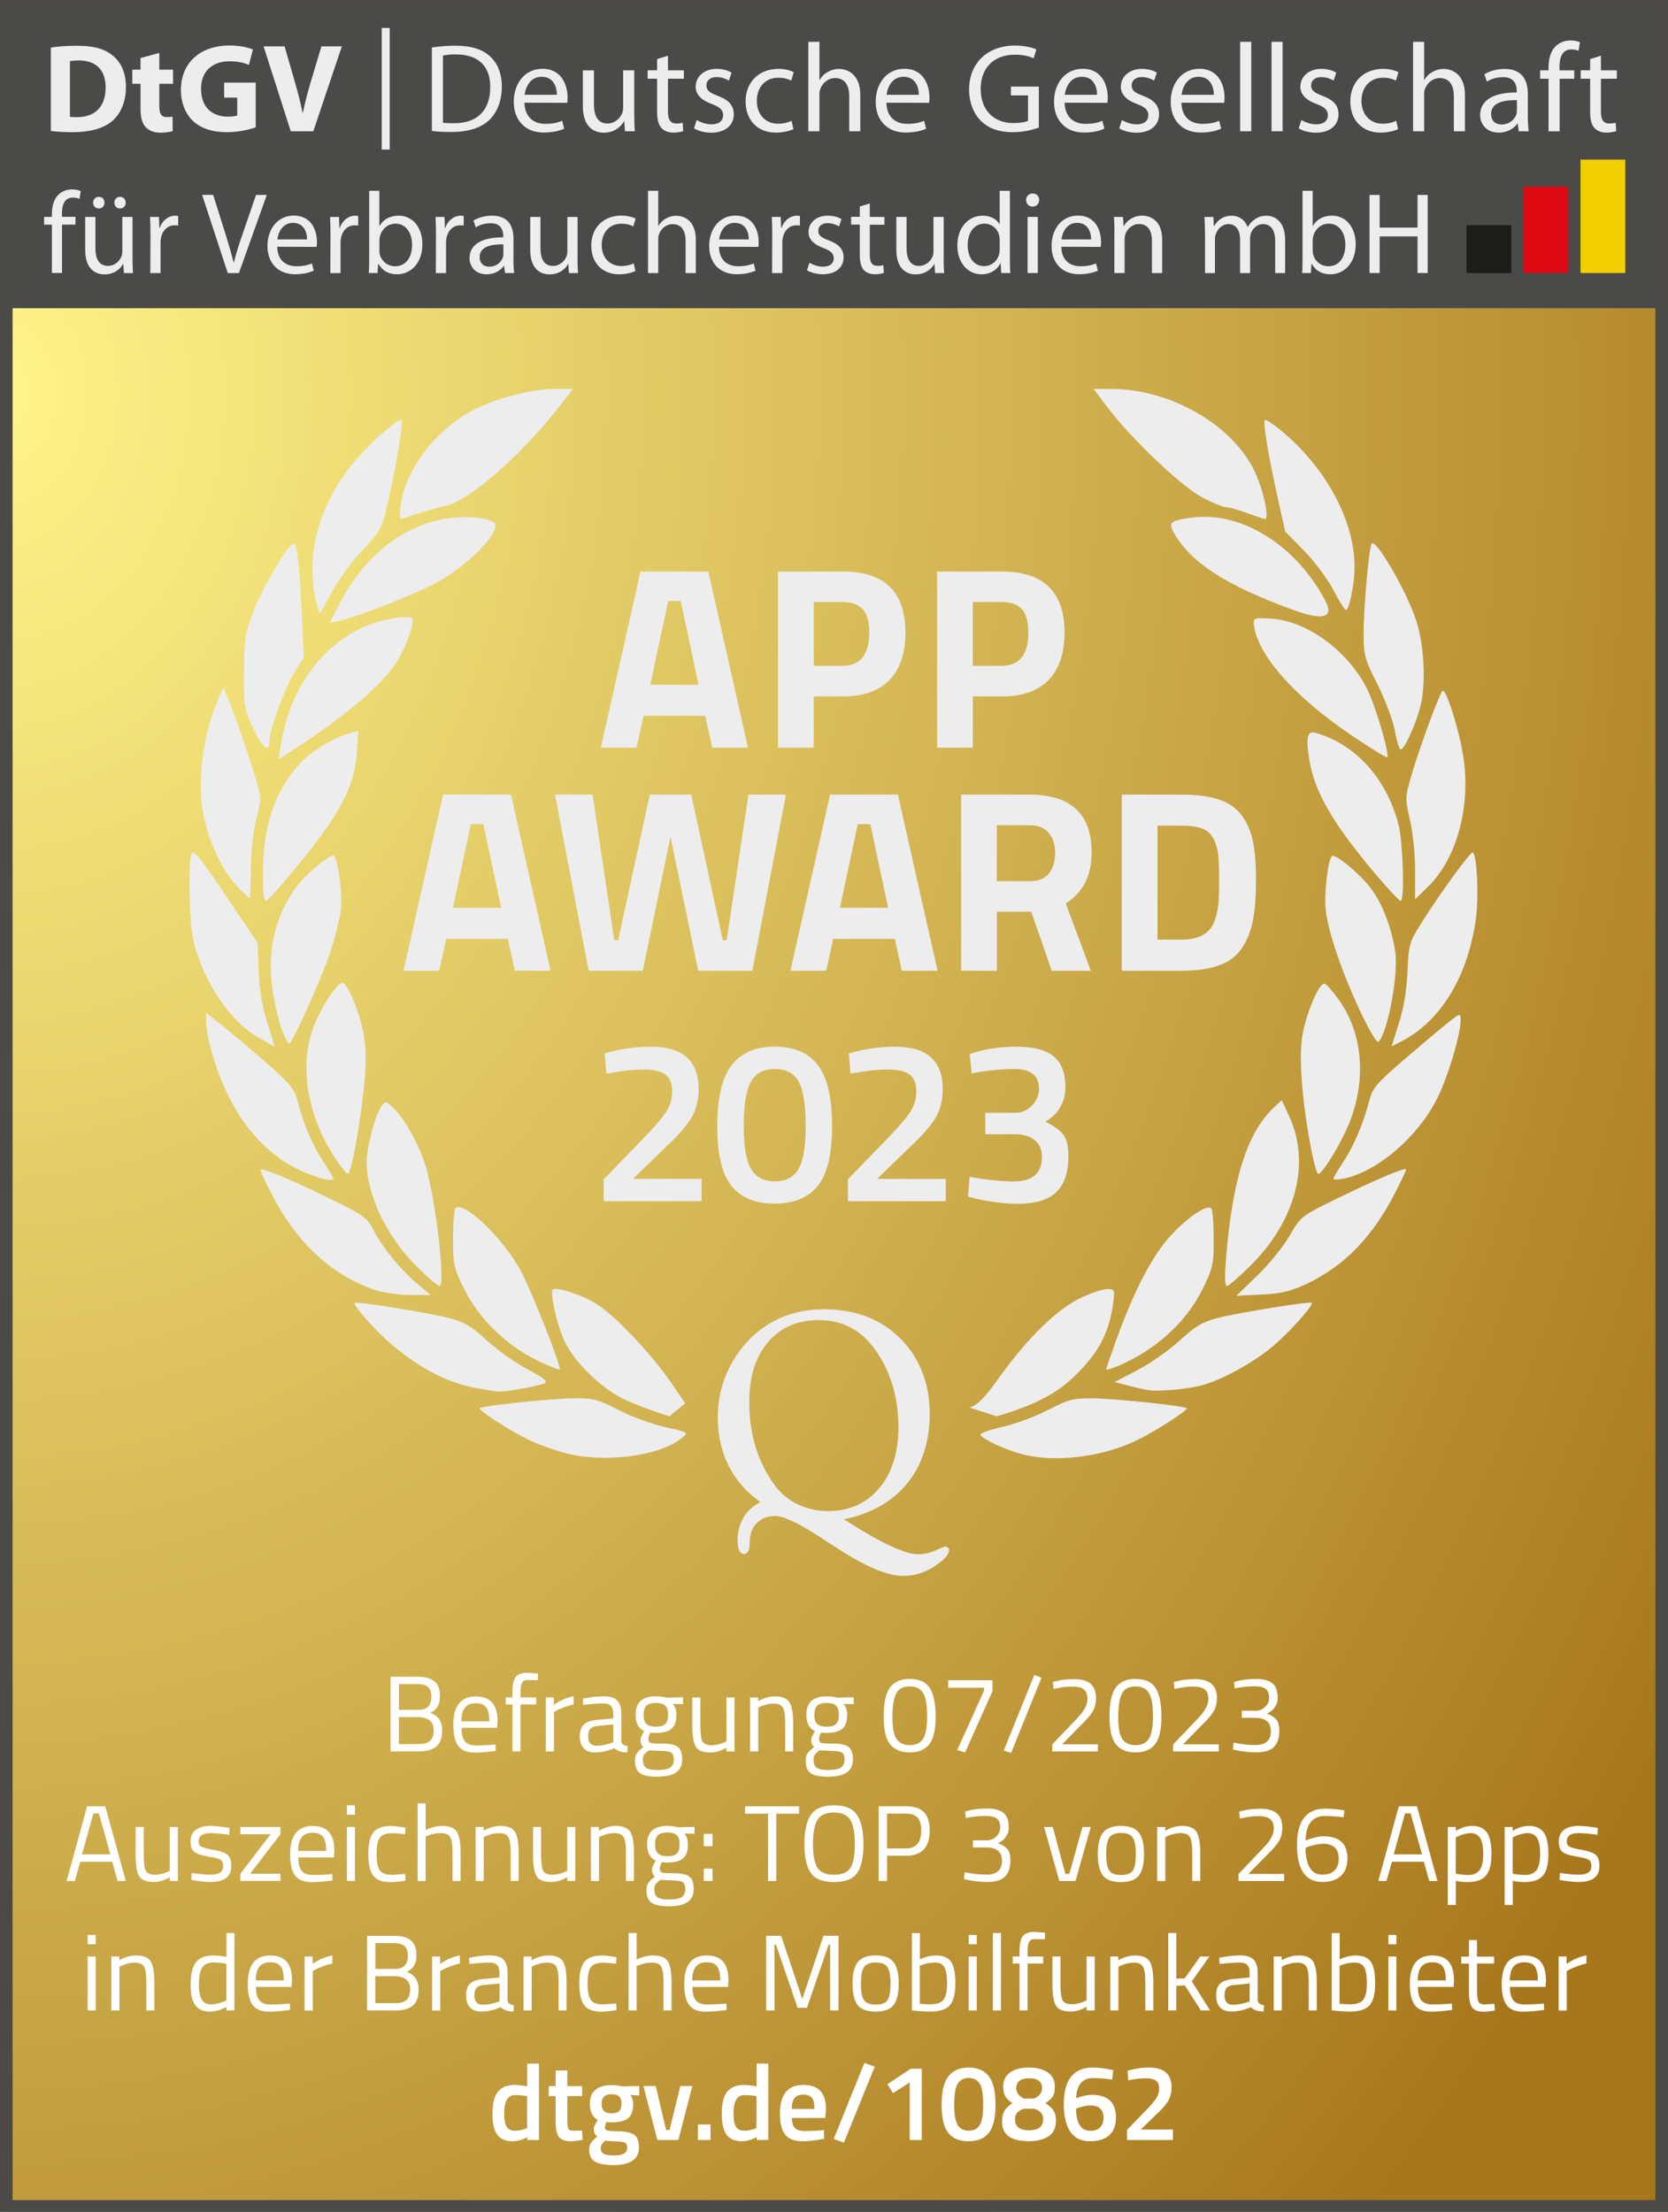 <?xml version="1.0" encoding="UTF-8"?><svg xmlns="http://www.w3.org/2000/svg" xmlns:xlink="http://www.w3.org/1999/xlink" viewBox="0 0 231.81 307.36"><defs><style>.cls-1{fill:#fff;}.cls-2{filter:url(#drop-shadow-4);}.cls-3{fill:#dc0812;}.cls-4{fill:#f1cf00;}.cls-5{filter:url(#drop-shadow-1);}.cls-6{filter:url(#drop-shadow-3);}.cls-6,.cls-7{fill:#ededed;}.cls-8{clip-path:url(#clippath-1);}.cls-9{filter:url(#drop-shadow-6);}.cls-10{fill:url(#radial-gradient);}.cls-11{filter:url(#drop-shadow-5);}.cls-12{fill:#4a4a49;}.cls-13{stroke:#4b4a49;stroke-miterlimit:10;stroke-width:1.8px;}.cls-13,.cls-14{fill:none;}.cls-15{filter:url(#drop-shadow-2);}.cls-16{clip-path:url(#clippath);}.cls-17{fill:#1d1d1b;}</style><radialGradient id="radial-gradient" cx="-10" cy="-36.34" fx="-10" fy="-36.34" r="296.88" gradientTransform="translate(8.93 97.93) scale(.92 1.19)" gradientUnits="userSpaceOnUse"><stop offset="0" stop-color="#fff48a"/><stop offset="1" stop-color="#a8771c"/></radialGradient><filter id="drop-shadow-1" filterUnits="userSpaceOnUse"><feOffset dx="0" dy="0"/><feGaussianBlur result="blur" stdDeviation="2"/><feFlood flood-color="#000" flood-opacity=".75"/><feComposite in2="blur" operator="in"/><feComposite in="SourceGraphic"/></filter><clipPath id="clippath"><rect class="cls-14" x="6.13" y="3.88" width="219.74" height="34.24"/></clipPath><clipPath id="clippath-1"><rect class="cls-14" x="-148.56" y="-162.23" width="417.01" height="589.77"/></clipPath><filter id="drop-shadow-2" filterUnits="userSpaceOnUse"><feOffset dx="0" dy="0"/><feGaussianBlur result="blur-2" stdDeviation="2"/><feFlood flood-color="#000" flood-opacity=".75"/><feComposite in2="blur-2" operator="in"/><feComposite in="SourceGraphic"/></filter><filter id="drop-shadow-3" filterUnits="userSpaceOnUse"><feOffset dx="0" dy="0"/><feGaussianBlur result="blur-3" stdDeviation="2"/><feFlood flood-color="#000" flood-opacity=".75"/><feComposite in2="blur-3" operator="in"/><feComposite in="SourceGraphic"/></filter><filter id="drop-shadow-4" filterUnits="userSpaceOnUse"><feOffset dx="0" dy="0"/><feGaussianBlur result="blur-4" stdDeviation="2"/><feFlood flood-color="#000" flood-opacity=".75"/><feComposite in2="blur-4" operator="in"/><feComposite in="SourceGraphic"/></filter><filter id="drop-shadow-5" filterUnits="userSpaceOnUse"><feOffset dx="0" dy="0"/><feGaussianBlur result="blur-5" stdDeviation="2"/><feFlood flood-color="#000" flood-opacity=".75"/><feComposite in2="blur-5" operator="in"/><feComposite in="SourceGraphic"/></filter><filter id="drop-shadow-6" filterUnits="userSpaceOnUse"><feOffset dx="0" dy="0"/><feGaussianBlur result="blur-6" stdDeviation="2"/><feFlood flood-color="#000" flood-opacity=".75"/><feComposite in2="blur-6" operator="in"/><feComposite in="SourceGraphic"/></filter></defs><g id="Blank"><rect id="Gold" class="cls-10" x=".04" y="42.83" width="231.78" height="264.56"/><rect class="cls-12" width="231.81" height="42.83"/><g id="DtGV-Logo" class="cls-5"><g class="cls-16"><rect class="cls-17" x="203.81" y="31.29" width="6.22" height="6.65"/><rect class="cls-3" x="211.73" y="25.93" width="6.22" height="12.01"/><rect class="cls-4" x="219.65" y="22.18" width="6.22" height="15.76"/><g class="cls-8"><path class="cls-7" d="M7.06,6.62c.98-.18,2.26-.26,3.59-.26,2.26,0,3.73,.37,4.85,1.23,1.23,.91,2,2.38,2,4.48,0,2.26-.82,3.82-1.94,4.78-1.24,1.03-3.15,1.52-5.46,1.52-1.38,0-2.38-.09-3.03-.17V6.62Zm2.66,9.61c.23,.05,.61,.05,.93,.05,2.43,.02,4.03-1.31,4.03-4.13,0-2.54-1.44-3.75-3.75-3.75-.58,0-.98,.05-1.21,.1v7.72Z"/><path class="cls-7" d="M22.14,7.35v2.33h1.91v1.96h-1.91v3.12c0,1.03,.26,1.51,1.05,1.51,.37,0,.54-.02,.79-.07l.02,2.01c-.33,.12-.98,.23-1.72,.23-.86,0-1.58-.3-2.01-.74-.49-.51-.74-1.33-.74-2.54v-3.52h-1.14v-1.96h1.14v-1.61l2.61-.72Z"/><path class="cls-7" d="M35.54,17.7c-.82,.28-2.38,.67-3.94,.67-2.15,0-3.71-.54-4.8-1.58-1.07-1.03-1.66-2.57-1.66-4.31,.02-3.92,2.87-6.16,6.74-6.16,1.52,0,2.7,.3,3.27,.56l-.56,2.15c-.65-.3-1.44-.51-2.73-.51-2.22,0-3.92,1.26-3.92,3.82s1.54,3.87,3.73,3.87c.59,0,1.09-.07,1.3-.16v-2.49h-1.82v-2.08h4.39v6.22Z"/><path class="cls-7" d="M40.41,18.24l-3.78-11.8h2.92l1.44,4.99c.4,1.42,.77,2.75,1.05,4.22h.05c.3-1.42,.67-2.82,1.07-4.17l1.51-5.04h2.84l-3.97,11.8h-3.12Z"/><path class="cls-7" d="M60.02,6.6c.95-.14,2.05-.25,3.26-.25,2.19,0,3.75,.49,4.78,1.45,1.07,.96,1.68,2.35,1.68,4.25s-.61,3.5-1.7,4.59c-1.12,1.1-2.94,1.7-5.24,1.7-1.1,0-2-.04-2.78-.14V6.6Zm1.54,10.45c.39,.07,.95,.07,1.54,.07,3.26,.02,5.03-1.82,5.03-5.01,.02-2.82-1.56-4.55-4.78-4.55-.79,0-1.38,.07-1.79,.16v9.33Z"/><path class="cls-7" d="M72.89,14.27c.04,2.08,1.35,2.94,2.89,2.94,1.1,0,1.79-.19,2.35-.42l.28,1.09c-.54,.25-1.49,.54-2.84,.54-2.59,0-4.17-1.73-4.17-4.27s1.52-4.59,3.99-4.59c2.77,0,3.49,2.43,3.49,3.99,0,.32-.02,.56-.05,.74l-5.94-.02Zm4.5-1.1c.02-.96-.4-2.5-2.12-2.5-1.58,0-2.24,1.44-2.36,2.5h4.48Z"/><path class="cls-7" d="M88.15,15.93c0,.88,.02,1.65,.07,2.31h-1.37l-.09-1.38h-.04c-.38,.68-1.29,1.58-2.8,1.58-1.33,0-2.92-.75-2.92-3.71v-4.95h1.54v4.67c0,1.61,.51,2.71,1.89,2.71,1.03,0,1.75-.72,2.03-1.42,.09-.21,.14-.49,.14-.79v-5.18h1.54v6.16Z"/><path class="cls-7" d="M92.83,7.74v2.03h2.21v1.17h-2.21v4.57c0,1.05,.3,1.65,1.16,1.65,.42,0,.66-.04,.89-.11l.07,1.17c-.3,.1-.77,.21-1.37,.21-.72,0-1.3-.25-1.66-.65-.42-.47-.6-1.23-.6-2.22v-4.62h-1.31v-1.17h1.31v-1.56l1.51-.47Z"/><path class="cls-7" d="M96.82,16.68c.47,.28,1.28,.6,2.05,.6,1.1,0,1.63-.54,1.63-1.26s-.44-1.14-1.56-1.56c-1.54-.56-2.26-1.38-2.26-2.4,0-1.37,1.12-2.49,2.92-2.49,.86,0,1.61,.23,2.07,.53l-.37,1.1c-.33-.19-.95-.49-1.73-.49-.91,0-1.4,.52-1.4,1.16,0,.72,.49,1.03,1.59,1.45,1.45,.54,2.22,1.28,2.22,2.56,0,1.51-1.17,2.56-3.15,2.56-.93,0-1.79-.25-2.38-.6l.37-1.16Z"/><path class="cls-7" d="M110.27,17.94c-.4,.19-1.29,.49-2.43,.49-2.56,0-4.22-1.73-4.22-4.34s1.79-4.52,4.55-4.52c.91,0,1.72,.23,2.14,.46l-.35,1.17c-.37-.19-.95-.4-1.79-.4-1.94,0-2.99,1.45-2.99,3.22,0,1.96,1.26,3.17,2.94,3.17,.87,0,1.45-.21,1.89-.4l.26,1.16Z"/><path class="cls-7" d="M112.34,5.81h1.54v5.29h.04c.25-.44,.63-.84,1.1-1.08,.45-.28,1-.44,1.58-.44,1.14,0,2.96,.7,2.96,3.62v5.04h-1.54v-4.87c0-1.38-.51-2.52-1.96-2.52-1,0-1.77,.7-2.07,1.54-.09,.21-.11,.44-.11,.74v5.11h-1.54V5.81Z"/><path class="cls-7" d="M123.19,14.27c.03,2.08,1.35,2.94,2.89,2.94,1.1,0,1.79-.19,2.35-.42l.28,1.09c-.54,.25-1.49,.54-2.84,.54-2.59,0-4.17-1.73-4.17-4.27s1.52-4.59,3.99-4.59c2.77,0,3.48,2.43,3.48,3.99,0,.32-.02,.56-.05,.74l-5.94-.02Zm4.5-1.1c.02-.96-.4-2.5-2.12-2.5-1.58,0-2.24,1.44-2.36,2.5h4.48Z"/><path class="cls-7" d="M144.38,17.72c-.68,.26-2.05,.65-3.64,.65-1.79,0-3.26-.46-4.41-1.56-1.01-.98-1.65-2.56-1.65-4.39,0-3.52,2.43-6.09,6.39-6.09,1.36,0,2.45,.3,2.96,.54l-.38,1.24c-.63-.3-1.42-.51-2.61-.51-2.87,0-4.75,1.79-4.75,4.74s1.79,4.76,4.55,4.76c1,0,1.68-.14,2.03-.32v-3.52h-2.38v-1.23h3.88v5.67Z"/><path class="cls-7" d="M147.96,14.27c.04,2.08,1.35,2.94,2.89,2.94,1.1,0,1.79-.19,2.35-.42l.28,1.09c-.54,.25-1.49,.54-2.83,.54-2.59,0-4.17-1.73-4.17-4.27s1.52-4.59,3.99-4.59c2.77,0,3.48,2.43,3.48,3.99,0,.32-.02,.56-.05,.74l-5.94-.02Zm4.5-1.1c.02-.96-.4-2.5-2.12-2.5-1.58,0-2.24,1.44-2.36,2.5h4.48Z"/><path class="cls-7" d="M155.91,16.68c.47,.28,1.28,.6,2.05,.6,1.1,0,1.63-.54,1.63-1.26s-.44-1.14-1.56-1.56c-1.54-.56-2.26-1.38-2.26-2.4,0-1.37,1.12-2.49,2.93-2.49,.86,0,1.61,.23,2.07,.53l-.37,1.1c-.33-.19-.94-.49-1.73-.49-.91,0-1.4,.52-1.4,1.16,0,.72,.49,1.03,1.59,1.45,1.45,.54,2.22,1.28,2.22,2.56,0,1.51-1.17,2.56-3.15,2.56-.93,0-1.79-.25-2.38-.6l.37-1.16Z"/><path class="cls-7" d="M164.19,14.27c.04,2.08,1.35,2.94,2.89,2.94,1.1,0,1.79-.19,2.35-.42l.28,1.09c-.54,.25-1.49,.54-2.84,.54-2.59,0-4.17-1.73-4.17-4.27s1.52-4.59,3.99-4.59c2.77,0,3.49,2.43,3.49,3.99,0,.32-.02,.56-.05,.74l-5.93-.02Zm4.5-1.1c.02-.96-.4-2.5-2.12-2.5-1.58,0-2.24,1.44-2.36,2.5h4.48Z"/><rect class="cls-7" x="172.35" y="5.81" width="1.54" height="12.43"/><rect class="cls-7" x="176.71" y="5.81" width="1.54" height="12.43"/><path class="cls-7" d="M180.86,16.68c.47,.28,1.28,.6,2.05,.6,1.1,0,1.63-.54,1.63-1.26s-.44-1.14-1.56-1.56c-1.54-.56-2.26-1.38-2.26-2.4,0-1.37,1.12-2.49,2.92-2.49,.86,0,1.61,.23,2.07,.53l-.37,1.1c-.33-.19-.95-.49-1.73-.49-.91,0-1.4,.52-1.4,1.16,0,.72,.49,1.03,1.59,1.45,1.45,.54,2.22,1.28,2.22,2.56,0,1.51-1.17,2.56-3.15,2.56-.93,0-1.79-.25-2.38-.6l.37-1.16Z"/><path class="cls-7" d="M194.31,17.94c-.4,.19-1.3,.49-2.43,.49-2.56,0-4.22-1.73-4.22-4.34s1.79-4.52,4.55-4.52c.91,0,1.71,.23,2.14,.46l-.35,1.17c-.37-.19-.95-.4-1.79-.4-1.94,0-3,1.45-3,3.22,0,1.96,1.26,3.17,2.94,3.17,.88,0,1.45-.21,1.89-.4l.26,1.16Z"/><path class="cls-7" d="M196.38,5.81h1.54v5.29h.03c.25-.44,.63-.84,1.1-1.08,.46-.28,1-.44,1.58-.44,1.14,0,2.96,.7,2.96,3.62v5.04h-1.54v-4.87c0-1.38-.51-2.52-1.96-2.52-1,0-1.77,.7-2.07,1.54-.09,.21-.1,.44-.1,.74v5.11h-1.54V5.81Z"/><path class="cls-7" d="M212.33,16.21c0,.73,.04,1.45,.12,2.03h-1.38l-.14-1.07h-.05c-.46,.67-1.38,1.26-2.59,1.26-1.72,0-2.59-1.21-2.59-2.43,0-2.05,1.82-3.17,5.09-3.15v-.17c0-.7-.19-1.98-1.93-1.96-.8,0-1.63,.23-2.22,.63l-.35-1.03c.7-.44,1.73-.74,2.8-.74,2.61,0,3.24,1.77,3.24,3.47v3.17Zm-1.51-2.29c-1.68-.03-3.59,.26-3.59,1.91,0,1.02,.66,1.47,1.43,1.47,1.12,0,1.84-.7,2.08-1.42,.05-.16,.07-.33,.07-.49v-1.47Z"/><path class="cls-7" d="M215.21,18.24v-7.3h-1.17v-1.17h1.17v-.4c0-1.19,.28-2.28,1-2.96,.58-.56,1.35-.79,2.05-.79,.56,0,1.02,.12,1.31,.25l-.19,1.19c-.25-.11-.54-.19-1-.19-1.3,0-1.65,1.16-1.65,2.45v.46h2.05v1.17h-2.03v7.3h-1.54Z"/><path class="cls-7" d="M222.49,7.74v2.03h2.21v1.17h-2.21v4.57c0,1.05,.3,1.65,1.16,1.65,.42,0,.67-.04,.89-.11l.07,1.17c-.3,.1-.77,.21-1.37,.21-.72,0-1.3-.25-1.66-.65-.42-.47-.59-1.23-.59-2.22v-4.62h-1.31v-1.17h1.31v-1.56l1.5-.47Z"/><path class="cls-7" d="M7.21,37.94v-6.72h-1.08v-1.08h1.08v-.37c0-1.1,.26-2.09,.92-2.72,.53-.52,1.24-.73,1.88-.73,.52,0,.93,.11,1.21,.23l-.18,1.09c-.23-.1-.5-.18-.92-.18-1.19,0-1.51,1.06-1.51,2.25v.42h1.88v1.08h-1.87v6.72h-1.42Z"/><path class="cls-7" d="M18.42,35.82c0,.8,.02,1.51,.06,2.13h-1.26l-.08-1.27h-.03c-.35,.63-1.19,1.45-2.58,1.45-1.22,0-2.69-.69-2.69-3.42v-4.56h1.42v4.3c0,1.48,.47,2.5,1.74,2.5,.95,0,1.61-.66,1.87-1.3,.08-.19,.13-.45,.13-.73v-4.77h1.42v5.67Zm-4.69-6.85c-.47,0-.79-.37-.79-.81s.35-.81,.81-.81,.77,.35,.77,.81-.31,.81-.77,.81h-.02Zm2.93,0c-.45,0-.77-.37-.77-.81s.34-.81,.81-.81c.43,0,.77,.35,.77,.81s-.31,.81-.79,.81h-.02Z"/><path class="cls-7" d="M20.91,32.58c0-.92-.02-1.71-.06-2.43h1.24l.06,1.53h.05c.35-1.05,1.22-1.71,2.17-1.71,.14,0,.26,.02,.39,.05v1.32c-.16-.02-.31-.03-.5-.03-1,0-1.71,.76-1.9,1.8-.03,.21-.05,.43-.05,.68v4.16h-1.42l.02-5.36Z"/><path class="cls-7" d="M31.65,37.94l-3.56-10.86h1.53l1.69,5.35c.45,1.47,.85,2.8,1.16,4.06h.03c.31-1.26,.74-2.63,1.24-4.04l1.84-5.36h1.5l-3.88,10.86h-1.55Z"/><path class="cls-7" d="M38.53,34.29c.03,1.92,1.24,2.71,2.66,2.71,1.01,0,1.64-.18,2.16-.39l.26,1c-.5,.22-1.37,.5-2.61,.5-2.38,0-3.83-1.59-3.83-3.93s1.4-4.22,3.67-4.22c2.55,0,3.21,2.24,3.21,3.67,0,.29-.02,.52-.05,.68l-5.46-.02Zm4.14-1.02c.02-.89-.37-2.3-1.95-2.3-1.45,0-2.06,1.32-2.17,2.3h4.12Z"/><path class="cls-7" d="M45.93,32.58c0-.92-.02-1.71-.06-2.43h1.24l.06,1.53h.05c.35-1.05,1.22-1.71,2.17-1.71,.14,0,.26,.02,.39,.05v1.32c-.16-.02-.31-.03-.5-.03-1,0-1.71,.76-1.9,1.8-.03,.21-.05,.43-.05,.68v4.16h-1.42l.02-5.36Z"/><path class="cls-7" d="M51.3,26.51h1.42v4.88h.03c.5-.87,1.4-1.42,2.66-1.42,1.93,0,3.29,1.61,3.29,3.96,0,2.8-1.77,4.19-3.51,4.19-1.13,0-2.01-.44-2.61-1.47h-.03l-.08,1.29h-1.22c.05-.53,.06-1.32,.06-2.01v-9.42Zm1.42,8.31c0,.18,.02,.35,.05,.52,.27,.98,1.11,1.66,2.13,1.66,1.5,0,2.37-1.21,2.37-3,0-1.58-.81-2.92-2.32-2.92-.97,0-1.87,.68-2.14,1.74-.05,.18-.08,.37-.08,.6v1.4Z"/><path class="cls-7" d="M60.59,32.58c0-.92-.02-1.71-.06-2.43h1.24l.06,1.53h.05c.35-1.05,1.22-1.71,2.17-1.71,.14,0,.26,.02,.39,.05v1.32c-.16-.02-.31-.03-.5-.03-1,0-1.71,.76-1.9,1.8-.03,.21-.05,.43-.05,.68v4.16h-1.42l.02-5.36Z"/><path class="cls-7" d="M71.35,36.07c0,.68,.03,1.34,.11,1.87h-1.27l-.13-.98h-.05c-.42,.61-1.27,1.16-2.38,1.16-1.58,0-2.38-1.11-2.38-2.24,0-1.88,1.68-2.92,4.69-2.9v-.16c0-.64-.18-1.82-1.77-1.8-.74,0-1.5,.21-2.05,.58l-.32-.95c.64-.4,1.59-.68,2.58-.68,2.4,0,2.98,1.63,2.98,3.19v2.92Zm-1.39-2.11c-1.55-.03-3.3,.24-3.3,1.75,0,.93,.61,1.35,1.32,1.35,1.03,0,1.69-.64,1.92-1.31,.05-.15,.06-.31,.06-.45v-1.35Z"/><path class="cls-7" d="M80.26,35.82c0,.8,.02,1.51,.07,2.13h-1.26l-.08-1.27h-.03c-.35,.63-1.19,1.45-2.58,1.45-1.23,0-2.69-.69-2.69-3.42v-4.56h1.42v4.3c0,1.48,.47,2.5,1.74,2.5,.95,0,1.61-.66,1.87-1.3,.08-.19,.13-.45,.13-.73v-4.77h1.42v5.67Z"/><path class="cls-7" d="M88.29,37.67c-.37,.18-1.19,.45-2.24,.45-2.35,0-3.88-1.59-3.88-4s1.64-4.16,4.19-4.16c.84,0,1.58,.21,1.97,.42l-.32,1.08c-.34-.18-.87-.37-1.64-.37-1.79,0-2.75,1.34-2.75,2.96,0,1.8,1.16,2.92,2.71,2.92,.81,0,1.34-.19,1.74-.37l.24,1.06Z"/><path class="cls-7" d="M90.06,26.51h1.42v4.87h.03c.23-.4,.58-.77,1.02-1,.42-.26,.92-.4,1.45-.4,1.05,0,2.72,.64,2.72,3.33v4.64h-1.42v-4.48c0-1.27-.47-2.32-1.8-2.32-.92,0-1.63,.64-1.9,1.42-.08,.19-.1,.4-.1,.68v4.7h-1.42v-11.44Z"/><path class="cls-7" d="M99.92,34.29c.03,1.92,1.24,2.71,2.66,2.71,1.01,0,1.64-.18,2.16-.39l.26,1c-.5,.22-1.37,.5-2.61,.5-2.38,0-3.83-1.59-3.83-3.93s1.4-4.22,3.67-4.22c2.55,0,3.21,2.24,3.21,3.67,0,.29-.02,.52-.05,.68l-5.46-.02Zm4.14-1.02c.02-.89-.37-2.3-1.95-2.3-1.45,0-2.06,1.32-2.17,2.3h4.12Z"/><path class="cls-7" d="M107.32,32.58c0-.92-.02-1.71-.06-2.43h1.24l.06,1.53h.05c.35-1.05,1.22-1.71,2.17-1.71,.14,0,.26,.02,.39,.05v1.32c-.16-.02-.31-.03-.5-.03-1,0-1.71,.76-1.9,1.8-.03,.21-.05,.43-.05,.68v4.16h-1.42l.02-5.36Z"/><path class="cls-7" d="M112.49,36.51c.43,.26,1.18,.55,1.88,.55,1.02,0,1.5-.5,1.5-1.16s-.4-1.05-1.43-1.43c-1.42-.52-2.08-1.27-2.08-2.21,0-1.26,1.03-2.29,2.69-2.29,.79,0,1.48,.21,1.9,.48l-.34,1.01c-.31-.18-.87-.45-1.6-.45-.84,0-1.29,.48-1.29,1.06,0,.66,.45,.95,1.47,1.34,1.34,.5,2.05,1.18,2.05,2.35,0,1.38-1.08,2.35-2.9,2.35-.85,0-1.64-.23-2.19-.55l.34-1.06Z"/><path class="cls-7" d="M120.88,28.28v1.87h2.03v1.08h-2.03v4.2c0,.97,.27,1.51,1.06,1.51,.39,0,.61-.03,.82-.1l.07,1.08c-.27,.1-.71,.19-1.26,.19-.66,0-1.19-.23-1.53-.6-.39-.44-.55-1.13-.55-2.05v-4.25h-1.21v-1.08h1.21v-1.43l1.39-.43Z"/><path class="cls-7" d="M131.14,35.82c0,.8,.02,1.51,.07,2.13h-1.26l-.08-1.27h-.03c-.35,.63-1.19,1.45-2.58,1.45-1.22,0-2.69-.69-2.69-3.42v-4.56h1.42v4.3c0,1.48,.47,2.5,1.74,2.5,.95,0,1.61-.66,1.87-1.3,.08-.19,.13-.45,.13-.73v-4.77h1.42v5.67Z"/><path class="cls-7" d="M140.35,26.51v9.42c0,.69,.01,1.48,.06,2.01h-1.27l-.07-1.35h-.03c-.44,.87-1.37,1.53-2.64,1.53-1.88,0-3.35-1.59-3.35-3.96-.02-2.61,1.61-4.19,3.5-4.19,1.21,0,2.01,.56,2.35,1.18h.03v-4.64h1.42Zm-1.42,6.81c0-.19-.02-.42-.07-.61-.21-.89-.98-1.63-2.04-1.63-1.47,0-2.34,1.29-2.34,3,0,1.59,.79,2.9,2.3,2.9,.95,0,1.82-.64,2.08-1.69,.05-.19,.07-.39,.07-.61v-1.35Z"/><path class="cls-7" d="M143.49,28.71c-.53,0-.89-.42-.89-.92s.37-.9,.92-.9,.9,.4,.9,.9-.35,.92-.92,.92h-.02Zm-.68,1.43h1.42v7.8h-1.42v-7.8Z"/><path class="cls-7" d="M147.5,34.29c.03,1.92,1.24,2.71,2.66,2.71,1.01,0,1.64-.18,2.16-.39l.26,1c-.5,.22-1.37,.5-2.61,.5-2.38,0-3.83-1.59-3.83-3.93s1.4-4.22,3.67-4.22c2.55,0,3.21,2.24,3.21,3.67,0,.29-.02,.52-.05,.68l-5.46-.02Zm4.14-1.02c.01-.89-.37-2.3-1.95-2.3-1.45,0-2.06,1.32-2.17,2.3h4.12Z"/><path class="cls-7" d="M154.88,32.26c0-.82-.02-1.47-.07-2.11h1.26l.08,1.27h.03c.39-.73,1.29-1.45,2.58-1.45,1.08,0,2.75,.64,2.75,3.32v4.65h-1.42v-4.49c0-1.26-.47-2.32-1.8-2.32-.92,0-1.64,.66-1.9,1.45-.06,.18-.1,.43-.1,.66v4.7h-1.42v-5.69Z"/><path class="cls-7" d="M167.46,32.26c0-.82-.03-1.47-.07-2.11h1.24l.06,1.26h.05c.43-.74,1.16-1.43,2.46-1.43,1.05,0,1.85,.64,2.19,1.56h.03c.24-.45,.56-.77,.89-1.01,.47-.35,.97-.55,1.71-.55,1.05,0,2.58,.68,2.58,3.38v4.59h-1.38v-4.41c0-1.51-.56-2.4-1.69-2.4-.82,0-1.43,.6-1.69,1.27-.06,.21-.11,.47-.11,.71v4.83h-1.39v-4.67c0-1.26-.55-2.14-1.63-2.14-.87,0-1.53,.71-1.75,1.42-.08,.21-.11,.45-.11,.69v4.7h-1.38v-5.69Z"/><path class="cls-7" d="M181.01,26.51h1.42v4.88h.03c.5-.87,1.4-1.42,2.66-1.42,1.93,0,3.29,1.61,3.29,3.96,0,2.8-1.77,4.19-3.51,4.19-1.13,0-2.01-.44-2.61-1.47h-.03l-.08,1.29h-1.22c.05-.53,.06-1.32,.06-2.01v-9.42Zm1.42,8.31c0,.18,.02,.35,.05,.52,.27,.98,1.11,1.66,2.12,1.66,1.5,0,2.37-1.21,2.37-3,0-1.58-.81-2.92-2.32-2.92-.97,0-1.87,.68-2.14,1.74-.05,.18-.08,.37-.08,.6v1.4Z"/><polygon class="cls-7" points="191.74 27.09 191.74 31.63 197 31.63 197 27.09 198.41 27.09 198.41 37.94 197 37.94 197 32.85 191.74 32.85 191.74 37.94 190.33 37.94 190.33 27.09 191.74 27.09"/><rect class="cls-7" x="53.05" y="3.88" width="1.11" height="16.9"/></g></g></g><g class="cls-15"><path class="cls-7" d="M83.5,103.9l5.51-24.48h9.43l5.51,24.48h-4.97l-.97-4.43h-8.57l-.97,4.43h-4.97Zm9.36-20.38l-2.48,11.63h6.7l-2.48-11.63h-1.73Z"/><path class="cls-7" d="M117.12,96.77h-4.03v7.13h-4.97v-24.48h9c5.81,0,8.71,2.83,8.71,8.5,0,2.86-.74,5.05-2.21,6.57-1.48,1.52-3.64,2.29-6.5,2.29Zm-4.03-4.25h4c2.47,0,3.71-1.54,3.71-4.61,0-1.51-.3-2.6-.9-3.26-.6-.66-1.54-.99-2.81-.99h-4v8.86Z"/><path class="cls-7" d="M139.23,96.77h-4.03v7.13h-4.97v-24.48h9c5.81,0,8.71,2.83,8.71,8.5,0,2.86-.74,5.05-2.21,6.57-1.48,1.52-3.64,2.29-6.5,2.29Zm-4.03-4.25h4c2.47,0,3.71-1.54,3.71-4.61,0-1.51-.3-2.6-.9-3.26-.6-.66-1.54-.99-2.81-.99h-4v8.86Z"/><path class="cls-7" d="M56.07,134.9l5.51-24.48h9.43l5.51,24.48h-4.97l-.97-4.43h-8.57l-.97,4.43h-4.97Zm9.36-20.38l-2.48,11.63h6.7l-2.48-11.63h-1.73Z"/><path class="cls-7" d="M77.13,110.42h5.22l3.02,20.23h.54l4.39-20.23h5.76l4.39,20.23h.54l3.02-20.23h5.22l-4.68,24.48h-7.52l-3.85-18.61-3.85,18.61h-7.52l-4.68-24.48Z"/><path class="cls-7" d="M109.85,134.9l5.51-24.48h9.43l5.51,24.48h-4.97l-.97-4.43h-8.57l-.97,4.43h-4.97Zm9.36-20.38l-2.48,11.63h6.7l-2.48-11.63h-1.73Z"/><path class="cls-7" d="M138.54,126.69v8.21h-4.97v-24.48h9.5c5.76,0,8.64,2.69,8.64,8.06,0,3.19-1.2,5.54-3.6,7.06l3.49,9.36h-5.44l-2.84-8.21h-4.79Zm7.24-5.33c.58-.72,.86-1.67,.86-2.84s-.31-2.11-.92-2.81c-.61-.7-1.49-1.04-2.65-1.04h-4.54v7.78h4.61c1.18,0,2.05-.36,2.63-1.08Z"/><path class="cls-7" d="M164.14,134.9h-8.24v-24.48h8.24c2.11,0,3.85,.22,5.22,.67,1.37,.44,2.43,1.18,3.19,2.2,.76,1.02,1.28,2.22,1.57,3.6,.29,1.38,.43,3.17,.43,5.38s-.13,4.04-.4,5.49c-.26,1.45-.76,2.75-1.49,3.89-.73,1.14-1.79,1.97-3.19,2.48-1.39,.52-3.17,.77-5.33,.77Zm5.22-9.72c.05-.77,.07-1.83,.07-3.19s-.05-2.44-.14-3.26c-.1-.82-.32-1.56-.68-2.23-.36-.67-.89-1.13-1.6-1.39-.71-.25-1.66-.38-2.86-.38h-3.28v15.84h3.28c1.8,0,3.11-.46,3.92-1.37,.7-.74,1.13-2.09,1.3-4.03Z"/></g><path class="cls-6" d="M115.8,206.52m22.74-9.7c5.97-1.82,8.8-3.4,11.77-6.57,2.62-2.8,3.91-5.48,4.38-9.12,.25-1.94,.23-2-.83-2-.6,0-2.28,.57-3.73,1.26-3.23,1.54-7.39,5.6-11.2,10.94-2.1,2.94-3.04,3.89-4.18,4.27m-39.53-.6l-2-2.93c-2.61-3.82-7.65-9.16-10.17-10.78-2.02-1.3-5.76-2.55-6.22-2.09-.45,.45,.63,5.13,1.69,7.31,1.33,2.72,4.74,6.11,7.75,7.7,1.3,.69,4.35,1.86,6.79,2.6m-14.59,5.09c5.43,1.47,13.15,.48,16.33-2.1,.93-.76,.92-.76-2.36-1.49-1.81-.4-4.72-1.47-6.47-2.38-2.83-1.46-3.5-1.64-6.15-1.63-3.01,.01-12.81,1.05-13.15,1.38-.25,.25,3.77,2.87,6.53,4.27,1.24,.63,3.61,1.5,5.26,1.95h0Zm63.55,.16c4.69,1.26,11.42,.4,16.35-2.1,2.67-1.36,6.79-4.04,6.55-4.28-.33-.33-10.19-1.36-13.14-1.37-2.65-.01-3.33,.17-6.15,1.63-1.75,.9-4.62,1.97-6.39,2.36-1.77,.39-3.11,.89-2.98,1.1,.4,.64,3.41,2.04,5.76,2.67h0Zm-75.35-9.08c1.19,.2,2.36,.38,2.59,.41,.8,.09,5.84-.83,6.45-1.18,.45-.25-.19-.77-2.38-1.92-1.65-.87-4.2-2.68-5.67-4.02-2.18-2-3.15-2.57-5.27-3.12-2.9-.75-12.84-2.34-13.09-2.1-.3,.29,2.89,3.89,5.12,5.78,4.12,3.48,8.03,5.45,12.25,6.15h0Zm92.94,.19c1.38,.23,5.26-.12,7.36-.65,2.66-.68,7.1-3.09,9.77-5.31,2.36-1.97,5.88-5.87,5.56-6.17-.25-.24-10.26,1.38-13.08,2.11-2.12,.55-3.08,1.12-5.28,3.13-1.47,1.35-4.11,3.2-5.86,4.11l-3.18,1.66,1.83,.48c1.01,.26,2.3,.55,2.88,.65h0Zm-84.93-4.11c1.63,.78,3.03,1.35,3.11,1.26,.28-.28-3.73-10.47-5.29-13.49-2.38-4.57-8.06-10.08-9.21-8.93-.18,.18-.33,2.08-.33,4.22,0,3.64,.1,4.08,1.58,7.07,2,4.04,5.88,7.82,10.15,9.86h0Zm79.04,1.25c0,.11,.71-.1,1.58-.46,5.22-2.18,9.54-6.08,11.81-10.68,1.46-2.96,1.56-3.41,1.56-7.05,0-2.13-.15-4.03-.33-4.21-.58-.58-3.24,1.19-5.6,3.74-2.54,2.74-5.12,7.66-7.53,14.33-.82,2.27-1.49,4.21-1.49,4.32h0Zm-101.72-11.1c1.18,.41,3.39,.74,4.99,.74h2.88s-1.76-1.46-1.76-1.46c-2.37-1.98-4.9-5.05-6.14-7.45-.95-1.85-1.33-2.12-6.18-4.5-5.82-2.85-9.59-4.4-9.59-3.94,0,.17,.68,1.64,1.51,3.26,3.46,6.77,8.29,11.28,14.28,13.35h0Zm119.8,.86l3.51-.18c2.78-.14,4.07-.45,6.23-1.46,5.31-2.5,9.3-6.63,12.45-12.87,.79-1.56,1.43-2.93,1.43-3.05,0-.37-4.22,1.4-9.52,4-5.09,2.49-5.11,2.51-6.7,5.24-.88,1.51-2.9,4-4.49,5.53l-2.89,2.79Zm-114.02-4.21c1.56,1.56,3.04,2.84,3.31,2.84,.81,0-.39-10.88-1.78-16.12-.86-3.22-3.09-7.28-4.89-8.87-.85-.75-.89-.75-1.52,.21-.83,1.27-1.95,5.58-1.95,7.51,0,4.54,2.73,10.3,6.83,14.43h0Zm112.58-.63c-.18,2.29-.13,3.47,.16,3.47,.24,0,1.75-1.32,3.37-2.93,6.24-6.24,8.27-14.18,5.28-20.64l-1.04-2.25-1.07,1c-3.77,3.54-5.81,10.03-6.7,21.34h0Zm-127.91-12.27c2.27,.94,3.87,1.26,3.87,.79,0-.12-.65-1.21-1.45-2.42-1.46-2.21-2.78-5.36-3.58-8.56-.36-1.43-1.11-2.31-4.33-5.13-2.14-1.87-4.89-4.19-6.11-5.15l-2.21-1.76v1.17c0,2.14,1.32,6.66,2.95,10.07,2.52,5.29,6.31,9.12,10.87,11h0Zm142.85,.84c0,.15,.62,.15,1.37,0,4.71-.93,10.48-5.88,13.11-11.26,1.51-3.07,3.21-8.8,3.21-10.8,0-1.02-.03-1.01-2,.57-1.1,.88-3.85,3.2-6.1,5.14-3.45,2.98-4.17,3.81-4.54,5.29-.82,3.23-2.13,6.37-3.59,8.59-.8,1.21-1.46,2.33-1.46,2.47h0Zm-138.87-3.1c.86,1.33,1.71,2.42,1.9,2.42,.46,0,1.65-6.34,2.23-11.85,.33-3.13,.34-5.26,.03-7.25-.47-2.99-2.25-7.43-2.99-7.43-.88,0-3.42,4.07-4.3,6.9-1.62,5.22-.46,11.64,3.12,17.22h0Zm135.74-1.26c.38,2.03,.84,3.69,1.03,3.69,.63,0,3.39-4.61,4.47-7.46,2.21-5.86,1.66-12.06-1.46-16.52-.88-1.26-1.83-2.37-2.11-2.46-.73-.24-2.58,4.08-3.11,7.27-.5,3.03-.05,8.94,1.18,15.48h0Zm-146.23-15.25c1.18,.68,2.18,1.24,2.21,1.24,.03,0-.41-1.46-.99-3.26-.71-2.23-1.09-4.51-1.2-7.2l-.15-3.94-3.59-5.33c-4.4-6.54-5.16-7.51-5.56-7.11-.54,.54-.38,9.66,.21,12.1,1.4,5.77,5.04,11.19,9.05,13.5h0Zm157.46,1.21l1.32-.67c5.46-2.77,9.26-8.98,10.38-16.97,.45-3.2,.15-9.29-.45-9.29-.4,0-4.58,5.77-7.1,9.77-1.7,2.71-1.78,2.99-1.95,6.8-.12,2.61-.52,5.07-1.19,7.16l-1.01,3.19Zm-154.11-1.97c.36,.87,.77,1.58,.9,1.58,.43,0,4.47-8.97,5.69-12.64,.66-1.97,1.32-4.59,1.48-5.82,.29-2.25-.44-7.66-1.04-7.66-.74,0-3.91,2.68-5.11,4.32-3.14,4.28-4.22,9.34-3.22,15.06,.35,1.97,.93,4.29,1.29,5.16h0Zm149.77-2.87c1.28,2.73,2.31,4.45,2.53,4.21,1.27-1.34,2.75-9.21,2.33-12.38-.44-3.29-1.82-6.88-3.46-9.02-1.56-2.04-4.95-4.82-5.37-4.4-.55,.55-1.1,5.4-.85,7.49,.38,3.17,2.22,8.56,4.81,14.1h0ZM36.55,123.22c.04,1.1,.21,1.99,.38,1.97,.44-.04,4.7-5.05,7.51-8.83,3.45-4.64,4.91-7.96,5.15-11.72l.2-3.1-1.01,.29c-2.5,.72-5.48,2.5-7.04,4.2-3.85,4.18-5.45,9.48-5.19,17.19h0Zm155.02-1.28c1.53,1.79,2.92,3.26,3.09,3.26,.57,.02,.33-8.17-.31-10.65-1.66-6.36-5.91-11.08-11.43-12.69-1.24-.36-1.46,.46-.97,3.64,.71,4.57,3.38,9.13,9.61,16.43h0Zm-158.57,1.28c.85,.87,1.61,1.58,1.69,1.58s.15-1.85,.17-4.11c.02-2.26,.33-5.21,.69-6.55,.36-1.34,.65-2.85,.65-3.35,0-.92-3.14-10.49-4.45-13.58l-.72-1.68-.78,1.82c-1.97,4.59-2.79,10.62-2.08,15.27,.58,3.78,2.69,8.41,4.84,10.59h0Zm163.66,1.75l1.86-1.82c3.86-3.79,5.83-10.84,4.91-17.55-.52-3.81-2.48-10.11-2.98-9.58-.46,.5-3.11,7.72-4.26,11.6-.94,3.2-.94,3.3-.24,6.32,.41,1.76,.71,4.76,.71,7.05v3.98ZM38.7,105.54l1.17-.75c7.38-4.72,12.76-9.16,14.93-12.31,1.53-2.23,2.97-6.07,2.47-6.59-.2-.21-1.44-.18-2.85,.07-7.96,1.4-13.97,8.31-15.42,17.72l-.29,1.85Zm149.1-3.38c2.65,1.79,4.89,3.17,4.99,3.08,.36-.36-1.58-7.01-2.72-9.34-2.67-5.45-8.47-9.7-13.61-9.95-2.25-.11-2.31-.08-2.19,.94,.51,4.15,5.64,9.94,13.53,15.27h0Zm-152.55-.81c1.3,2.74,2.22,3.36,2.22,1.49,0-1.47,2.11-7.23,3.46-9.42l1.29-2.1-.26-5.69c-.31-6.71-.69-10.11-1.15-10.11-.71,0-4.3,6.05-5.56,9.36-1.21,3.19-1.33,3.91-1.34,8.54-.02,4.84,.04,5.18,1.34,7.93h0Zm158.59,.18c.27,1.45,.64,2.63,.81,2.63,.49,0,1.87-2.93,2.67-5.69,.92-3.15,.64-9-.6-12.53-1.47-4.2-5.48-11.05-6.09-10.41-.35,.37-1.12,8.86-1.12,12.31,0,3.26,.11,3.66,1.92,7.25,1.06,2.09,2.14,4.98,2.41,6.43h0Zm-148.04-14.97l1.41-.3c2.26-.49,9.57-3.32,12.94-5.02,4.77-2.4,9.96-7.75,8.44-8.69-1.31-.81-5.08-.92-7.88-.23-5.48,1.35-10.25,5.36-13.3,11.18l-1.61,3.07Zm133.6-1.92q6.72,2.49,4.77-1.19c-4-7.61-11.58-12.38-18.33-11.54-3.32,.41-3.6,.7-2.49,2.49,2.44,3.95,7.12,6.94,16.05,10.24h0Zm-135.58-1.56c.25,1.17,.52,2.13,.61,2.13s.84-1.32,1.69-2.92c.84-1.61,2.75-4.21,4.22-5.79,2.55-2.71,2.73-3.05,3.52-6.45,1.12-4.82,2.23-11.42,1.97-11.68-.34-.34-3.41,2.26-5.89,5-5.27,5.82-7.53,13.12-6.12,19.72h0Zm141.48-1.1c.81,1.54,1.59,2.8,1.74,2.8,.47,0,1.21-3.66,1.21-5.99,0-6.47-4.01-13.87-10.3-19.03-1.08-.88-2.05-1.51-2.17-1.4-.28,.28,.51,5.1,1.77,10.75l1.06,4.75,2.61,2.66c1.43,1.46,3.27,3.92,4.08,5.46h0Zm-129.6-11.83c-.23,1.96-.19,2.12,.53,1.84,1.21-.46,4.49-1.44,5.74-1.71,3.24-.69,10.4-6.94,15.65-13.65l2.03-2.59h-2.49c-3.27,0-8.37,1.33-11.5,3-5.19,2.77-9.38,8.29-9.95,13.11h0Zm117.6,1.14c1.16,.43,2.27,.8,2.48,.82,.68,.07-.16-3.91-1.38-6.53-3.05-6.52-11.7-11.52-19.97-11.54h-2.45s1.99,2.63,1.99,2.63c3.26,4.32,10.18,10.89,13.07,12.43,1.42,.75,2.94,1.38,3.37,1.39,.43,0,1.73,.37,2.89,.81h0Zm0,0"/><g class="cls-2"><path class="cls-7" d="M126.09,206.12c2.08-2.58,3.12-5.81,3.12-9.71,0-2.03-.34-3.92-1.01-5.67-.68-1.76-1.65-3.29-2.93-4.59-1.37-1.41-2.95-2.46-4.74-3.16-1.79-.7-3.81-1.05-6.04-1.05-2.57,0-4.91,.56-7,1.68-2.09,1.12-3.84,2.74-5.24,4.87-.83,1.29-1.45,2.64-1.87,4.05-.42,1.41-.63,2.89-.63,4.43,0,2.49,.51,4.73,1.52,6.73,1.01,2,2.48,3.68,4.41,5.03-1.05,.54-1.84,1.26-2.37,2.17-.53,.91-.8,1.99-.8,3.24,0,.57,.08,1.01,.23,1.33,.15,.32,.36,.48,.62,.48,.51,0,.78-.45,.81-1.36,.01-.46,.04-.8,.08-1.03,.13-.88,.51-1.59,1.14-2.11,.63-.53,1.41-.79,2.32-.79,1.18,0,3.27,.98,6.27,2.94,.67,.45,1.19,.79,1.58,1.03,.12,.08,.32,.21,.61,.39,4.02,2.64,7.13,3.97,9.34,3.97,.97,0,1.91-.18,2.81-.53,.9-.35,1.78-.89,2.65-1.62,.3-.26,.53-.52,.69-.76,.16-.24,.24-.47,.24-.68,0-.14-.06-.26-.17-.36-.11-.09-.25-.14-.4-.14-.05,0-.49,.18-1.31,.54-.82,.36-1.63,.54-2.43,.54-1.76,0-5-1.49-9.71-4.48-.26-.16-.46-.28-.59-.38,3.8-.78,6.74-2.45,8.82-5.03h0Zm-15.18,2.95c-1.27-.61-2.32-1.46-3.15-2.56-1.22-1.64-2.13-3.43-2.73-5.37-.6-1.93-.9-4.05-.9-6.35,0-3.5,.87-6.26,2.61-8.3,1.74-2.03,4.1-3.05,7.06-3.05,1.56,0,2.98,.32,4.25,.95,1.27,.63,2.38,1.58,3.34,2.84,1.14,1.51,2.01,3.2,2.59,5.07,.58,1.87,.88,3.86,.88,5.96,0,3.58-.89,6.43-2.67,8.54-1.78,2.12-4.17,3.18-7.16,3.18-1.47,0-2.84-.31-4.12-.92h0Z"/></g><rect class="cls-13" x=".85" y=".85" width="230.11" height="305.78"/></g><g id="Text_zur_Anpassung"><g class="cls-11"><path class="cls-7" d="M97.5,166.92h-13.6v-3.04l5.22-5.38c1.58-1.62,2.69-2.89,3.33-3.81,.64-.92,.96-1.92,.96-3.02s-.31-1.88-.93-2.35c-.62-.47-1.63-.7-3.04-.7-1.32,0-2.78,.15-4.38,.45l-.8,.13-.22-2.82c2.07-.62,4.21-.93,6.43-.93,4.42,0,6.62,1.96,6.62,5.89,0,1.54-.34,2.87-1.01,4-.67,1.13-1.87,2.5-3.6,4.1l-4.51,4.38h9.54v3.1Z"/><path class="cls-7" d="M101.68,148.02c1.33-1.72,3.33-2.58,6-2.58s4.66,.85,5.98,2.56c1.32,1.71,1.98,4.53,1.98,8.46s-.67,6.72-2,8.35c-1.33,1.63-3.33,2.45-5.98,2.45s-4.65-.81-5.98-2.43c-1.33-1.62-2-4.4-2-8.34s.67-6.76,2-8.48Zm9.3,2.27c-.66-1.16-1.76-1.74-3.3-1.74s-2.64,.58-3.31,1.74c-.67,1.16-1.01,3.21-1.01,6.13s.35,4.94,1.04,6.06c.69,1.12,1.79,1.68,3.3,1.68s2.59-.56,3.26-1.68c.67-1.12,1.01-3.14,1.01-6.06s-.33-4.96-.99-6.13Z"/><path class="cls-7" d="M131.43,166.92h-13.6v-3.04l5.22-5.38c1.58-1.62,2.69-2.89,3.33-3.81,.64-.92,.96-1.92,.96-3.02s-.31-1.88-.93-2.35c-.62-.47-1.63-.7-3.04-.7-1.32,0-2.78,.15-4.38,.45l-.8,.13-.22-2.82c2.07-.62,4.21-.93,6.43-.93,4.42,0,6.62,1.96,6.62,5.89,0,1.54-.34,2.87-1.01,4-.67,1.13-1.87,2.5-3.6,4.1l-4.51,4.38h9.54v3.1Z"/><path class="cls-7" d="M134.75,146.47c1.98-.68,4.16-1.02,6.53-1.02s4.09,.45,5.17,1.36,1.62,2.34,1.62,4.3c0,.85-.17,1.62-.5,2.3-.33,.68-.67,1.18-1.01,1.49-.34,.31-.77,.64-1.28,.98,1.13,.53,1.95,1.12,2.45,1.74,.5,.63,.75,1.65,.75,3.06,0,2.24-.56,3.9-1.68,4.98-1.12,1.08-2.91,1.62-5.36,1.62-.96,0-2.02-.08-3.17-.24-1.15-.16-2.07-.32-2.75-.5l-.99-.26,.22-2.75c2.35,.43,4.42,.64,6.21,.64,2.56-.02,3.84-1.15,3.84-3.39,0-1.02-.33-1.8-.99-2.34-.66-.53-1.54-.81-2.62-.83h-4.26v-2.98h4.26c.79,0,1.52-.32,2.19-.98,.67-.65,1.01-1.44,1.01-2.37s-.29-1.62-.88-2.06c-.59-.45-1.39-.67-2.42-.67-1.69,0-3.42,.15-5.22,.45l-.83,.16-.29-2.69Z"/></g><g class="cls-9"><path class="cls-1" d="M54.28,233h3.77c1.03,0,1.8,.21,2.32,.64,.52,.43,.77,1.09,.77,2,0,.65-.11,1.16-.34,1.52-.23,.36-.56,.65-1,.86,1.1,.38,1.65,1.19,1.65,2.44,0,1.04-.27,1.79-.82,2.24-.55,.45-1.35,.67-2.39,.67h-3.96v-10.38Zm3.72,1.02h-2.56v3.58h2.67c.64,0,1.11-.15,1.4-.46s.44-.77,.44-1.38-.16-1.06-.47-1.33c-.31-.28-.81-.41-1.48-.41Zm.12,4.59h-2.69v3.75h2.76c.68,0,1.2-.14,1.55-.43,.35-.29,.53-.79,.53-1.51,0-.38-.07-.7-.22-.96-.15-.26-.34-.44-.58-.56-.44-.2-.9-.3-1.36-.3Z"/><path class="cls-1" d="M68.42,242.45l.44-.04,.03,.89c-1.14,.16-2.12,.24-2.92,.24-1.08,0-1.85-.31-2.3-.94-.45-.62-.67-1.6-.67-2.92,0-2.63,1.04-3.94,3.13-3.94,1.01,0,1.77,.28,2.27,.85,.5,.57,.75,1.45,.75,2.66l-.06,.85h-4.95c0,.83,.15,1.45,.45,1.85,.3,.4,.82,.6,1.57,.6s1.5-.03,2.27-.09Zm-.41-3.25c0-.92-.15-1.57-.44-1.95-.29-.38-.77-.57-1.44-.57s-1.17,.2-1.5,.6c-.34,.4-.51,1.04-.52,1.92h3.9Z"/><path class="cls-1" d="M72.34,236.85v6.52h-1.12v-6.52h-.94v-.98h.94v-.67c0-1.06,.15-1.78,.45-2.17,.3-.39,.82-.58,1.57-.58l1.52,.1-.02,.93c-.56-.02-1.02-.03-1.39-.03s-.63,.12-.78,.36c-.16,.24-.23,.71-.23,1.4v.66h2.17v.98h-2.17Z"/><path class="cls-1" d="M75.86,243.38v-7.5h1.11v1.02c.87-.6,1.79-1,2.75-1.19v1.14c-.42,.08-.86,.21-1.31,.38s-.8,.32-1.04,.45l-.38,.2v5.5h-1.12Z"/><path class="cls-1" d="M86.35,238.14v3.84c.03,.37,.32,.59,.87,.66l-.04,.88c-.79,0-1.39-.2-1.79-.6-.9,.4-1.8,.6-2.7,.6-.69,0-1.21-.19-1.57-.58-.36-.39-.54-.95-.54-1.68s.19-1.27,.55-1.61c.37-.34,.95-.56,1.74-.64l2.35-.22v-.65c0-.51-.11-.88-.33-1.1-.22-.22-.52-.33-.9-.33-.8,0-1.63,.05-2.49,.15l-.46,.04-.04-.85c1.1-.22,2.07-.33,2.92-.33s1.47,.19,1.85,.58,.58,1,.58,1.83Zm-4.62,3.06c0,.92,.38,1.38,1.14,1.38,.68,0,1.35-.11,2.01-.35l.35-.12v-2.48l-2.22,.21c-.45,.04-.77,.17-.97,.39-.2,.22-.3,.54-.3,.96Z"/><path class="cls-1" d="M91.46,246.9c-1.2,0-2.04-.16-2.51-.49-.48-.33-.71-.92-.71-1.78,0-.41,.09-.74,.27-1,.18-.26,.48-.54,.92-.86-.28-.19-.42-.53-.42-1.03,0-.17,.12-.49,.38-.95l.13-.24c-.79-.36-1.19-1.12-1.19-2.27,0-1.71,.94-2.56,2.81-2.56,.48,0,.92,.05,1.33,.15l.23,.04,2.22-.06v.96l-1.42-.03c.33,.33,.5,.83,.5,1.5,0,.94-.23,1.6-.7,1.97-.46,.38-1.2,.56-2.2,.56-.27,0-.52-.02-.73-.06-.18,.44-.27,.73-.27,.85,0,.31,.09,.5,.28,.58,.19,.08,.77,.11,1.73,.11s1.65,.15,2.07,.45c.42,.3,.63,.89,.63,1.76,0,1.59-1.11,2.38-3.33,2.38Zm-2.12-2.35c0,.53,.15,.9,.44,1.1,.29,.21,.84,.31,1.63,.31s1.37-.11,1.71-.33c.35-.22,.52-.59,.52-1.1s-.12-.85-.38-1-.74-.23-1.47-.23l-1.62-.07c-.33,.24-.55,.45-.67,.63-.12,.18-.17,.41-.17,.69Zm.1-6.25c0,.59,.13,1.01,.4,1.26,.27,.25,.7,.38,1.31,.38s1.04-.12,1.31-.38c.26-.25,.39-.67,.39-1.27s-.13-1.02-.39-1.27c-.26-.25-.7-.38-1.31-.38s-1.05,.13-1.31,.38c-.26,.25-.4,.68-.4,1.27Z"/><path class="cls-1" d="M100.96,235.88h1.12v7.5h-1.12v-.52c-.75,.45-1.49,.67-2.22,.67-1.02,0-1.7-.26-2.03-.79-.33-.53-.5-1.51-.5-2.94v-3.92h1.12v3.9c0,1.09,.1,1.82,.29,2.19,.19,.37,.62,.56,1.29,.56,.33,0,.67-.05,1-.14,.34-.09,.6-.19,.78-.28l.27-.14v-6.09Z"/><path class="cls-1" d="M105.37,243.38h-1.12v-7.5h1.11v.52c.81-.45,1.58-.67,2.33-.67,1,0,1.67,.27,2.02,.81,.34,.54,.52,1.5,.52,2.88v3.96h-1.11v-3.93c0-1.04-.1-1.75-.31-2.14s-.64-.58-1.31-.58c-.32,0-.66,.05-1.01,.14-.35,.1-.63,.19-.82,.28l-.29,.14v6.09Z"/><path class="cls-1" d="M115.19,246.9c-1.2,0-2.04-.16-2.51-.49-.48-.33-.71-.92-.71-1.78,0-.41,.09-.74,.27-1,.18-.26,.48-.54,.92-.86-.28-.19-.42-.53-.42-1.03,0-.17,.12-.49,.38-.95l.13-.24c-.79-.36-1.19-1.12-1.19-2.27,0-1.71,.94-2.56,2.81-2.56,.48,0,.92,.05,1.33,.15l.23,.04,2.22-.06v.96l-1.42-.03c.33,.33,.5,.83,.5,1.5,0,.94-.23,1.6-.7,1.97-.46,.38-1.2,.56-2.2,.56-.27,0-.52-.02-.73-.06-.18,.44-.27,.73-.27,.85,0,.31,.09,.5,.28,.58,.19,.08,.77,.11,1.73,.11s1.65,.15,2.07,.45c.42,.3,.63,.89,.63,1.76,0,1.59-1.11,2.38-3.33,2.38Zm-2.12-2.35c0,.53,.15,.9,.44,1.1,.29,.21,.84,.31,1.63,.31s1.37-.11,1.71-.33c.34-.22,.52-.59,.52-1.1s-.12-.85-.38-1-.74-.23-1.47-.23l-1.62-.07c-.33,.24-.55,.45-.67,.63-.12,.18-.17,.41-.17,.69Zm.1-6.25c0,.59,.13,1.01,.4,1.26,.27,.25,.7,.38,1.31,.38s1.05-.12,1.31-.38c.26-.25,.39-.67,.39-1.27s-.13-1.02-.39-1.27-.7-.38-1.31-.38-1.05,.13-1.31,.38c-.26,.25-.4,.68-.4,1.27Z"/><path class="cls-1" d="M126.41,233.31c.82,0,1.49,.16,2,.46,1.08,.64,1.62,2.24,1.62,4.8,0,1.81-.3,3.09-.9,3.83-.6,.74-1.5,1.12-2.7,1.12s-2.1-.37-2.71-1.1c-.61-.73-.91-2.04-.91-3.93s.3-3.22,.89-4.01c.59-.78,1.5-1.18,2.71-1.18Zm.02,1.04c-.57,0-1.02,.12-1.35,.36-.71,.49-1.06,1.79-1.06,3.88,0,1.48,.19,2.5,.58,3.07,.39,.56,1,.85,1.83,.85s1.44-.28,1.83-.85c.39-.57,.59-1.63,.59-3.17s-.19-2.62-.56-3.23-.99-.91-1.85-.91Z"/><path class="cls-1" d="M131.78,234.53v-1.05h6.15v1.52l-3.81,8.53-1.09-.34,3.73-8.27v-.39h-4.98Z"/><path class="cls-1" d="M139.51,243.23l4.23-10.47,1,.38-4.23,10.46-1-.36Z"/><path class="cls-1" d="M152.57,243.38h-6.33v-.98l2.9-3.04c.5-.52,.86-.92,1.09-1.19,.23-.27,.44-.59,.62-.96,.19-.37,.28-.74,.28-1.11,0-.64-.17-1.09-.52-1.35-.35-.26-.9-.39-1.63-.39-.65,0-1.38,.09-2.18,.26l-.39,.07-.09-.96c.95-.27,1.93-.4,2.94-.4s1.77,.21,2.29,.64c.51,.43,.77,1.1,.77,2.02,0,.7-.16,1.31-.46,1.83-.31,.52-.85,1.15-1.61,1.88l-2.64,2.69h4.96v1Z"/><path class="cls-1" d="M157.79,233.31c.82,0,1.49,.16,2,.46,1.08,.64,1.62,2.24,1.62,4.8,0,1.81-.3,3.09-.9,3.83-.6,.74-1.5,1.12-2.7,1.12s-2.1-.37-2.71-1.1c-.61-.73-.91-2.04-.91-3.93s.3-3.22,.89-4.01c.59-.78,1.5-1.18,2.71-1.18Zm.02,1.04c-.57,0-1.02,.12-1.35,.36-.71,.49-1.06,1.79-1.06,3.88,0,1.48,.19,2.5,.58,3.07,.39,.56,1,.85,1.83,.85s1.44-.28,1.83-.85c.39-.57,.59-1.63,.59-3.17s-.19-2.62-.56-3.23-.99-.91-1.85-.91Z"/><path class="cls-1" d="M169.37,243.38h-6.33v-.98l2.9-3.04c.5-.52,.86-.92,1.09-1.19,.23-.27,.44-.59,.62-.96,.19-.37,.28-.74,.28-1.11,0-.64-.17-1.09-.52-1.35-.35-.26-.9-.39-1.63-.39-.65,0-1.38,.09-2.18,.26l-.39,.07-.09-.96c.95-.27,1.93-.4,2.94-.4s1.77,.21,2.29,.64c.51,.43,.77,1.1,.77,2.02,0,.7-.16,1.31-.46,1.83-.31,.52-.85,1.15-1.61,1.88l-2.64,2.69h4.96v1Z"/><path class="cls-1" d="M171.49,233.73c.94-.28,1.95-.42,3.02-.42s1.85,.21,2.33,.61c.48,.41,.72,1.07,.72,1.97,0,.46-.06,.79-.19,1s-.22,.36-.3,.47c-.08,.11-.17,.22-.29,.31-.22,.17-.4,.29-.53,.36l-.17,.1c.58,.21,1.01,.48,1.29,.8,.28,.33,.42,.86,.42,1.6,0,1.01-.26,1.76-.77,2.25-.51,.49-1.33,.73-2.44,.73-.88,0-1.81-.1-2.79-.3l-.46-.1,.11-.95c1.08,.22,2.09,.33,3.03,.33,1.43,0,2.15-.65,2.15-1.92,0-1.19-.68-1.81-2.04-1.86h-2v-.99h2c.42,0,.83-.17,1.21-.5,.39-.33,.58-.78,.58-1.33s-.16-.95-.46-1.19c-.31-.24-.83-.37-1.56-.37-.8,0-1.59,.07-2.37,.22l-.39,.08-.1-.92Z"/><path class="cls-1" d="M9.26,261.38l2.85-10.38h2.52l2.85,10.38h-1.14l-.75-2.67h-4.44l-.75,2.67h-1.14Zm3.72-9.39l-1.58,5.69h3.93l-1.58-5.69h-.78Z"/><path class="cls-1" d="M23.6,253.88h1.12v7.5h-1.12v-.53c-.75,.45-1.49,.67-2.22,.67-1.02,0-1.7-.26-2.03-.79-.33-.53-.5-1.51-.5-2.94v-3.92h1.12v3.9c0,1.09,.1,1.82,.29,2.19s.62,.55,1.29,.55c.33,0,.67-.05,1-.14,.34-.09,.6-.19,.78-.28l.27-.13v-6.09Z"/><path class="cls-1" d="M29.24,254.73c-1.09,0-1.64,.38-1.64,1.14,0,.35,.12,.6,.38,.74,.25,.15,.82,.29,1.71,.45s1.52,.37,1.89,.65,.56,.8,.56,1.58-.25,1.33-.74,1.69c-.5,.36-1.22,.54-2.17,.54-.62,0-1.35-.07-2.19-.21l-.45-.07,.06-.98c1.14,.17,2,.25,2.58,.25s1.02-.09,1.33-.28c.3-.18,.46-.5,.46-.93s-.13-.73-.39-.88c-.26-.16-.83-.3-1.71-.44-.88-.14-1.51-.34-1.88-.61-.37-.27-.56-.77-.56-1.5s.26-1.27,.77-1.62c.52-.35,1.16-.52,1.93-.52,.61,0,1.38,.07,2.29,.21l.42,.07-.03,.96c-1.11-.16-1.99-.24-2.62-.24Z"/><path class="cls-1" d="M33.41,254.88v-1h5.56v1l-4.2,5.49h4.2v1h-5.56v-1l4.2-5.49h-4.2Z"/><path class="cls-1" d="M45.74,260.45l.44-.04,.03,.89c-1.14,.16-2.12,.24-2.92,.24-1.08,0-1.85-.31-2.3-.94-.45-.62-.67-1.6-.67-2.92,0-2.63,1.04-3.94,3.13-3.94,1.01,0,1.77,.28,2.27,.85,.5,.57,.75,1.45,.75,2.66l-.06,.86h-4.95c0,.83,.15,1.45,.45,1.84,.3,.4,.82,.6,1.57,.6s1.5-.03,2.27-.09Zm-.41-3.25c0-.92-.15-1.57-.44-1.95-.29-.38-.77-.57-1.44-.57s-1.17,.2-1.5,.6c-.34,.4-.51,1.04-.52,1.92h3.9Z"/><path class="cls-1" d="M48.21,252.18v-1.31h1.12v1.31h-1.12Zm0,9.19v-7.5h1.12v7.5h-1.12Z"/><path class="cls-1" d="M54.3,253.73c.33,0,.89,.06,1.68,.18l.36,.05-.04,.92c-.8-.09-1.39-.14-1.77-.14-.85,0-1.43,.2-1.73,.61-.31,.41-.46,1.16-.46,2.25s.14,1.86,.43,2.29c.28,.43,.88,.64,1.78,.64l1.77-.13,.04,.93c-.93,.14-1.62,.21-2.08,.21-1.17,0-1.98-.3-2.42-.9-.45-.6-.67-1.61-.67-3.04s.24-2.42,.72-3c.48-.57,1.28-.86,2.4-.86Z"/><path class="cls-1" d="M59.16,261.38h-1.12v-10.77h1.12v3.69c.8-.38,1.57-.57,2.31-.57,1,0,1.67,.27,2.02,.81,.34,.54,.52,1.5,.52,2.88v3.96h-1.12v-3.93c0-1.04-.1-1.75-.31-2.14-.21-.38-.64-.58-1.3-.58s-1.24,.12-1.83,.35l-.29,.1v6.2Z"/><path class="cls-1" d="M67.22,261.38h-1.12v-7.5h1.11v.52c.81-.45,1.58-.67,2.33-.67,1,0,1.67,.27,2.02,.81,.34,.54,.52,1.5,.52,2.88v3.96h-1.11v-3.93c0-1.04-.1-1.75-.31-2.14s-.64-.58-1.31-.58c-.32,0-.66,.05-1.01,.14-.35,.1-.63,.19-.82,.28l-.29,.14v6.09Z"/><path class="cls-1" d="M78.83,253.88h1.12v7.5h-1.12v-.53c-.75,.45-1.49,.67-2.22,.67-1.02,0-1.7-.26-2.03-.79-.33-.53-.5-1.51-.5-2.94v-3.92h1.12v3.9c0,1.09,.1,1.82,.29,2.19s.62,.55,1.29,.55c.33,0,.67-.05,1-.14,.34-.09,.6-.19,.78-.28l.27-.13v-6.09Z"/><path class="cls-1" d="M83.24,261.38h-1.12v-7.5h1.11v.52c.81-.45,1.58-.67,2.33-.67,1,0,1.67,.27,2.02,.81,.34,.54,.52,1.5,.52,2.88v3.96h-1.11v-3.93c0-1.04-.1-1.75-.31-2.14s-.64-.58-1.31-.58c-.32,0-.66,.05-1.01,.14-.35,.1-.63,.19-.82,.28l-.29,.14v6.09Z"/><path class="cls-1" d="M93.06,264.9c-1.2,0-2.04-.16-2.51-.49s-.71-.92-.71-1.78c0-.41,.09-.74,.27-1,.18-.26,.48-.54,.92-.86-.28-.19-.42-.53-.42-1.03,0-.17,.12-.49,.38-.95l.13-.24c-.79-.36-1.19-1.12-1.19-2.26,0-1.71,.94-2.56,2.81-2.56,.48,0,.92,.05,1.33,.15l.23,.04,2.22-.06v.96l-1.42-.03c.33,.33,.5,.83,.5,1.5,0,.94-.23,1.6-.7,1.97-.46,.38-1.2,.56-2.2,.56-.27,0-.52-.02-.73-.06-.18,.44-.27,.73-.27,.86,0,.31,.09,.5,.28,.58s.77,.11,1.73,.11,1.65,.15,2.07,.45c.42,.3,.63,.88,.63,1.75,0,1.59-1.11,2.38-3.33,2.38Zm-2.12-2.35c0,.53,.15,.9,.44,1.1,.29,.21,.84,.31,1.63,.31s1.37-.11,1.71-.33c.35-.22,.52-.59,.52-1.1s-.12-.85-.38-1c-.25-.15-.74-.22-1.47-.22l-1.62-.08c-.33,.24-.55,.45-.67,.63-.12,.18-.17,.41-.17,.69Zm.1-6.25c0,.59,.13,1.01,.4,1.26,.27,.25,.7,.38,1.31,.38s1.04-.12,1.31-.38c.26-.25,.39-.67,.39-1.27s-.13-1.02-.39-1.27c-.26-.25-.7-.38-1.31-.38s-1.05,.13-1.31,.38c-.26,.25-.4,.68-.4,1.27Z"/><path class="cls-1" d="M97.8,256.55v-1.71h1.23v1.71h-1.23Zm0,4.83v-1.71h1.23v1.71h-1.23Z"/><path class="cls-1" d="M103.55,252.03v-1.03h7.5v1.03h-3.17v9.35h-1.14v-9.35h-3.2Z"/><path class="cls-1" d="M120,256.26c0,1.85-.29,3.19-.88,4.02-.59,.83-1.66,1.25-3.22,1.25s-2.63-.42-3.22-1.27c-.59-.85-.89-2.19-.89-4.01s.3-3.18,.9-4.06c.6-.88,1.67-1.33,3.2-1.33s2.6,.44,3.2,1.32c.6,.88,.91,2.25,.91,4.09Zm-7.02-.03c0,1.52,.2,2.61,.6,3.28,.4,.67,1.17,1,2.32,1s1.92-.33,2.31-.98c.39-.65,.59-1.74,.59-3.27s-.21-2.64-.61-3.34c-.41-.7-1.18-1.05-2.3-1.05s-1.89,.35-2.3,1.04c-.4,.69-.61,1.8-.61,3.32Z"/><path class="cls-1" d="M125.91,257.88h-2.64v3.5h-1.16v-10.38h3.79c1.13,0,1.96,.27,2.5,.82,.54,.55,.81,1.39,.81,2.52,0,2.36-1.1,3.54-3.31,3.54Zm-2.64-1.02h2.62c1.43,0,2.14-.84,2.14-2.52,0-.8-.17-1.39-.51-1.76s-.88-.56-1.63-.56h-2.62v4.84Z"/><path class="cls-1" d="M134.12,251.73c.94-.28,1.95-.42,3.02-.42s1.85,.21,2.33,.61c.48,.41,.72,1.07,.72,1.97,0,.46-.06,.79-.19,1s-.22,.36-.3,.47c-.08,.11-.17,.22-.29,.32-.22,.17-.4,.29-.53,.36l-.17,.1c.58,.21,1.01,.48,1.29,.8s.42,.86,.42,1.6c0,1.01-.26,1.76-.77,2.25s-1.33,.73-2.44,.73c-.88,0-1.81-.1-2.79-.3l-.46-.1,.11-.95c1.08,.22,2.09,.33,3.03,.33,1.43,0,2.15-.65,2.15-1.92,0-1.19-.68-1.81-2.04-1.86h-2v-.99h2c.42,0,.83-.17,1.21-.5s.58-.78,.58-1.33-.16-.95-.46-1.19c-.31-.24-.83-.37-1.56-.37-.8,0-1.59,.07-2.37,.22l-.39,.08-.1-.92Z"/><path class="cls-1" d="M145.11,253.88h1.2l1.75,6.52h.55l1.82-6.52h1.16l-2.12,7.5h-2.25l-2.12-7.5Z"/><path class="cls-1" d="M152.57,257.61c0-1.37,.25-2.36,.74-2.97,.49-.61,1.32-.91,2.48-.91s1.99,.31,2.47,.91c.49,.61,.73,1.6,.73,2.97s-.23,2.37-.69,2.99-1.3,.93-2.52,.93-2.06-.31-2.52-.93-.69-1.62-.69-2.99Zm1.16-.02c0,1.1,.13,1.86,.4,2.3,.26,.44,.82,.66,1.67,.66s1.4-.22,1.66-.65c.26-.44,.39-1.2,.39-2.3s-.15-1.86-.44-2.27-.83-.62-1.61-.62-1.33,.21-1.62,.62-.44,1.17-.44,2.26Z"/><path class="cls-1" d="M161.94,261.38h-1.12v-7.5h1.11v.52c.81-.45,1.58-.67,2.33-.67,1,0,1.67,.27,2.02,.81,.34,.54,.52,1.5,.52,2.88v3.96h-1.11v-3.93c0-1.04-.1-1.75-.31-2.14s-.64-.58-1.31-.58c-.32,0-.66,.05-1.01,.14-.35,.1-.63,.19-.82,.28l-.29,.14v6.09Z"/><path class="cls-1" d="M178.46,261.38h-6.33v-.98l2.9-3.04c.5-.52,.86-.92,1.09-1.18,.23-.27,.44-.59,.62-.96,.19-.37,.28-.74,.28-1.11,0-.64-.17-1.09-.52-1.35-.35-.26-.9-.39-1.63-.39-.65,0-1.38,.09-2.18,.26l-.39,.07-.09-.96c.95-.27,1.93-.4,2.94-.4s1.77,.21,2.29,.64c.51,.43,.77,1.1,.77,2.02,0,.7-.16,1.31-.46,1.83-.31,.52-.85,1.15-1.61,1.88l-2.64,2.69h4.96v1Z"/><path class="cls-1" d="M186.72,252.53c-.9-.12-1.77-.18-2.62-.18s-1.5,.29-1.96,.88c-.46,.59-.69,1.44-.69,2.53l.38-.15c.25-.09,.58-.19,1-.29,.42-.1,.78-.15,1.1-.15,2.22,0,3.33,1.03,3.33,3.08,0,1.05-.3,1.86-.91,2.42-.61,.56-1.46,.85-2.56,.85-2.36,0-3.54-1.71-3.54-5.14,0-1.73,.34-3,1.01-3.82,.67-.82,1.63-1.23,2.86-1.23,.81,0,1.58,.06,2.31,.18l.41,.08-.11,.94Zm-2.88,3.69c-.34,0-.71,.05-1.12,.14s-.72,.19-.95,.28l-.34,.15c0,1.14,.2,2.04,.58,2.71s.95,1,1.72,1,1.35-.19,1.74-.58c.39-.39,.58-.93,.58-1.64s-.19-1.23-.58-1.57c-.39-.34-.93-.51-1.63-.51Z"/><path class="cls-1" d="M191.55,261.38l2.85-10.38h2.52l2.85,10.38h-1.14l-.75-2.67h-4.44l-.75,2.67h-1.14Zm3.72-9.39l-1.58,5.69h3.93l-1.58-5.69h-.78Z"/><path class="cls-1" d="M201.21,264.71v-10.83h1.11v.54c.76-.46,1.51-.69,2.25-.69,.95,0,1.64,.3,2.07,.91,.43,.61,.64,1.6,.64,2.99s-.25,2.39-.76,2.99c-.5,.61-1.34,.91-2.51,.91-.61,0-1.17-.05-1.68-.17v3.35h-1.12Zm3.19-9.98c-.3,0-.62,.05-.97,.15-.35,.1-.62,.2-.82,.3l-.29,.15v5.05c.71,.11,1.25,.17,1.62,.17,.81,0,1.38-.23,1.7-.69,.33-.46,.49-1.21,.49-2.25s-.15-1.78-.44-2.22c-.29-.44-.73-.66-1.3-.66Z"/><path class="cls-1" d="M209.11,264.71v-10.83h1.11v.54c.76-.46,1.51-.69,2.25-.69,.95,0,1.64,.3,2.07,.91,.43,.61,.65,1.6,.65,2.99s-.25,2.39-.76,2.99c-.5,.61-1.34,.91-2.51,.91-.61,0-1.17-.05-1.68-.17v3.35h-1.12Zm3.2-9.98c-.3,0-.62,.05-.97,.15s-.62,.2-.82,.3l-.29,.15v5.05c.71,.11,1.25,.17,1.62,.17,.81,0,1.38-.23,1.7-.69,.33-.46,.49-1.21,.49-2.25s-.15-1.78-.44-2.22c-.29-.44-.73-.66-1.3-.66Z"/><path class="cls-1" d="M219.37,254.73c-1.09,0-1.63,.38-1.63,1.14,0,.35,.12,.6,.38,.74,.25,.15,.82,.29,1.71,.45,.89,.16,1.52,.37,1.89,.65s.56,.8,.56,1.58-.25,1.33-.74,1.69c-.5,.36-1.22,.54-2.17,.54-.62,0-1.35-.07-2.19-.21l-.45-.07,.06-.98c1.14,.17,2,.25,2.58,.25s1.02-.09,1.33-.28c.3-.18,.46-.5,.46-.93s-.13-.73-.39-.88c-.26-.16-.83-.3-1.71-.44-.88-.14-1.5-.34-1.88-.61-.37-.27-.55-.77-.55-1.5s.26-1.27,.77-1.62c.51-.35,1.16-.52,1.93-.52,.61,0,1.38,.07,2.29,.21l.42,.07-.03,.96c-1.11-.16-1.99-.24-2.62-.24Z"/><path class="cls-1" d="M12.18,270.18v-1.3h1.12v1.3h-1.12Zm0,9.2v-7.5h1.12v7.5h-1.12Z"/><path class="cls-1" d="M16.59,279.38h-1.12v-7.5h1.11v.52c.81-.45,1.58-.67,2.33-.67,1,0,1.67,.27,2.02,.81,.34,.54,.52,1.5,.52,2.88v3.96h-1.11v-3.93c0-1.04-.1-1.75-.31-2.14s-.64-.58-1.31-.58c-.32,0-.66,.05-1.01,.14-.35,.1-.63,.19-.82,.28l-.29,.14v6.09Z"/><path class="cls-1" d="M32.58,268.61v10.77h-1.11v-.51c-.77,.44-1.53,.66-2.28,.66-.4,0-.75-.05-1.05-.15-.3-.1-.58-.28-.84-.54-.54-.54-.81-1.54-.81-2.99s.24-2.5,.73-3.15c.48-.65,1.29-.97,2.41-.97,.58,0,1.2,.07,1.85,.2v-3.32h1.11Zm-3.9,9.81c.18,.07,.41,.1,.7,.1s.6-.05,.96-.14c.35-.09,.63-.19,.83-.28l.3-.13v-5.08c-.64-.12-1.24-.18-1.79-.18-.76,0-1.29,.24-1.59,.73-.3,.48-.45,1.24-.45,2.26,0,1.16,.18,1.94,.53,2.34,.16,.19,.33,.32,.51,.39Z"/><path class="cls-1" d="M39.85,278.45l.44-.04,.03,.89c-1.14,.16-2.12,.24-2.92,.24-1.08,0-1.85-.31-2.3-.94-.45-.62-.67-1.6-.67-2.92,0-2.63,1.04-3.95,3.13-3.95,1.01,0,1.77,.28,2.27,.85,.5,.57,.75,1.45,.75,2.66l-.06,.86h-4.95c0,.83,.15,1.45,.45,1.84,.3,.4,.82,.6,1.57,.6s1.5-.03,2.27-.09Zm-.41-3.25c0-.92-.15-1.57-.44-1.95-.29-.38-.77-.57-1.44-.57s-1.17,.2-1.5,.6c-.34,.4-.51,1.04-.52,1.92h3.9Z"/><path class="cls-1" d="M42.33,279.38v-7.5h1.11v1.02c.87-.6,1.79-1,2.75-1.18v1.14c-.42,.08-.86,.21-1.31,.38s-.8,.32-1.04,.45l-.38,.2v5.5h-1.12Z"/><path class="cls-1" d="M51.01,269h3.77c1.03,0,1.8,.21,2.32,.64,.52,.43,.77,1.09,.77,2,0,.65-.11,1.16-.34,1.52s-.56,.65-1,.86c1.1,.38,1.65,1.2,1.65,2.45,0,1.04-.27,1.79-.82,2.24-.55,.45-1.35,.67-2.39,.67h-3.96v-10.38Zm3.72,1.02h-2.56v3.58h2.67c.64,0,1.11-.15,1.4-.46,.29-.31,.44-.77,.44-1.38s-.16-1.06-.47-1.33c-.31-.28-.81-.41-1.48-.41Zm.12,4.59h-2.69v3.75h2.76c.68,0,1.2-.14,1.55-.43,.35-.29,.53-.79,.53-1.51,0-.38-.07-.7-.22-.96-.15-.26-.34-.45-.58-.56-.44-.2-.9-.3-1.36-.3Z"/><path class="cls-1" d="M60.05,279.38v-7.5h1.11v1.02c.87-.6,1.79-1,2.75-1.18v1.14c-.42,.08-.86,.21-1.31,.38s-.8,.32-1.04,.45l-.38,.2v5.5h-1.12Z"/><path class="cls-1" d="M70.54,274.14v3.84c.03,.37,.32,.59,.87,.66l-.04,.88c-.79,0-1.39-.2-1.79-.6-.9,.4-1.8,.6-2.7,.6-.69,0-1.21-.19-1.57-.58-.36-.39-.54-.95-.54-1.68s.19-1.27,.55-1.61c.37-.34,.95-.56,1.74-.64l2.35-.22v-.65c0-.51-.11-.88-.33-1.09-.22-.22-.52-.33-.9-.33-.8,0-1.63,.05-2.49,.15l-.46,.04-.04-.86c1.1-.22,2.07-.33,2.92-.33s1.47,.2,1.85,.58c.38,.39,.58,1,.58,1.83Zm-4.62,3.06c0,.92,.38,1.38,1.14,1.38,.68,0,1.35-.12,2.01-.35l.35-.12v-2.48l-2.22,.21c-.45,.04-.77,.17-.97,.39-.2,.22-.3,.54-.3,.96Z"/><path class="cls-1" d="M73.88,279.38h-1.12v-7.5h1.11v.52c.81-.45,1.58-.67,2.33-.67,1,0,1.67,.27,2.02,.81,.34,.54,.52,1.5,.52,2.88v3.96h-1.11v-3.93c0-1.04-.1-1.75-.31-2.14s-.64-.58-1.31-.58c-.32,0-.66,.05-1.01,.14-.35,.1-.63,.19-.82,.28l-.29,.14v6.09Z"/><path class="cls-1" d="M83.62,271.73c.33,0,.89,.06,1.68,.18l.36,.05-.04,.92c-.8-.09-1.39-.14-1.77-.14-.85,0-1.43,.2-1.73,.61-.31,.41-.46,1.16-.46,2.25s.14,1.86,.43,2.29c.28,.43,.88,.64,1.78,.64l1.77-.13,.04,.93c-.93,.14-1.62,.21-2.08,.21-1.17,0-1.98-.3-2.42-.9-.45-.6-.67-1.61-.67-3.04s.24-2.42,.72-3c.48-.57,1.28-.86,2.4-.86Z"/><path class="cls-1" d="M88.48,279.38h-1.12v-10.77h1.12v3.69c.8-.38,1.57-.57,2.31-.57,1,0,1.67,.27,2.02,.81,.34,.54,.52,1.5,.52,2.88v3.96h-1.12v-3.93c0-1.04-.1-1.75-.31-2.14-.21-.38-.64-.58-1.3-.58s-1.24,.12-1.83,.35l-.29,.1v6.2Z"/><path class="cls-1" d="M100.51,278.45l.44-.04,.03,.89c-1.14,.16-2.12,.24-2.92,.24-1.08,0-1.85-.31-2.3-.94-.45-.62-.67-1.6-.67-2.92,0-2.63,1.04-3.95,3.13-3.95,1.01,0,1.77,.28,2.27,.85,.5,.57,.75,1.45,.75,2.66l-.06,.86h-4.95c0,.83,.15,1.45,.45,1.84,.3,.4,.82,.6,1.57,.6s1.5-.03,2.27-.09Zm-.41-3.25c0-.92-.15-1.57-.44-1.95-.29-.38-.77-.57-1.44-.57s-1.17,.2-1.5,.6c-.34,.4-.51,1.04-.52,1.92h3.9Z"/><path class="cls-1" d="M106.48,279.38v-10.38h2.08l2.94,8.77,2.94-8.77h2.09v10.38h-1.16v-9.15h-.21l-3.02,8.78h-1.29l-3.01-8.78h-.21v9.15h-1.16Z"/><path class="cls-1" d="M118.48,275.61c0-1.37,.25-2.36,.74-2.97,.49-.61,1.32-.92,2.48-.92s1.99,.31,2.47,.92c.49,.61,.73,1.6,.73,2.97s-.23,2.37-.69,2.99-1.3,.93-2.52,.93-2.06-.31-2.52-.93-.69-1.62-.69-2.99Zm1.16-.02c0,1.1,.13,1.86,.4,2.3,.26,.44,.82,.66,1.67,.66s1.4-.22,1.66-.65c.26-.44,.39-1.2,.39-2.3s-.15-1.86-.44-2.27-.83-.62-1.61-.62-1.33,.21-1.62,.62-.44,1.17-.44,2.26Z"/><path class="cls-1" d="M130.04,271.73c1.01,0,1.72,.29,2.12,.86,.41,.58,.61,1.58,.61,3.02s-.25,2.45-.76,3.04c-.51,.58-1.43,.88-2.78,.88-.42,0-1.12-.04-2.08-.12l-.42-.04v-10.75h1.11v3.65c.76-.35,1.5-.53,2.21-.53Zm-.83,6.79c.98,0,1.63-.22,1.94-.67,.32-.45,.47-1.2,.47-2.26s-.12-1.8-.38-2.23-.7-.64-1.33-.64c-.58,0-1.18,.11-1.79,.33l-.3,.11v5.28c.65,.05,1.11,.08,1.38,.08Z"/><path class="cls-1" d="M134.62,270.18v-1.3h1.12v1.3h-1.12Zm0,9.2v-7.5h1.12v7.5h-1.12Z"/><path class="cls-1" d="M137.99,279.38v-10.77h1.12v10.77h-1.12Z"/><path class="cls-1" d="M142.81,272.85v6.53h-1.12v-6.53h-.95v-.97h.95v-.67c0-1.06,.15-1.78,.45-2.17,.3-.38,.82-.58,1.57-.58l1.52,.1-.02,.93c-.56-.02-1.02-.03-1.39-.03s-.63,.12-.78,.36c-.16,.24-.23,.71-.23,1.4v.66h2.17v.97h-2.17Z"/><path class="cls-1" d="M151.01,271.88h1.12v7.5h-1.12v-.53c-.75,.45-1.49,.67-2.22,.67-1.02,0-1.7-.26-2.03-.79-.33-.53-.5-1.51-.5-2.94v-3.92h1.12v3.9c0,1.09,.1,1.82,.29,2.19,.19,.37,.62,.55,1.29,.55,.33,0,.67-.05,1-.14,.34-.09,.6-.19,.78-.28l.27-.13v-6.09Z"/><path class="cls-1" d="M155.42,279.38h-1.12v-7.5h1.11v.52c.81-.45,1.58-.67,2.33-.67,1,0,1.67,.27,2.02,.81,.34,.54,.52,1.5,.52,2.88v3.96h-1.11v-3.93c0-1.04-.1-1.75-.31-2.14s-.64-.58-1.31-.58c-.32,0-.66,.05-1.01,.14-.35,.1-.63,.19-.82,.28l-.29,.14v6.09Z"/><path class="cls-1" d="M163.48,279.38h-1.12v-10.77h1.12v6.36l1.17-.06,2.15-3.03h1.27l-2.44,3.45,2.55,4.05h-1.28l-2.23-3.48-1.19,.04v3.44Z"/><path class="cls-1" d="M174.79,274.14v3.84c.03,.37,.32,.59,.87,.66l-.04,.88c-.79,0-1.39-.2-1.79-.6-.9,.4-1.8,.6-2.7,.6-.69,0-1.21-.19-1.58-.58-.36-.39-.54-.95-.54-1.68s.19-1.27,.55-1.61c.37-.34,.95-.56,1.74-.64l2.36-.22v-.65c0-.51-.11-.88-.33-1.09-.22-.22-.52-.33-.9-.33-.8,0-1.63,.05-2.49,.15l-.46,.04-.04-.86c1.1-.22,2.08-.33,2.92-.33s1.47,.2,1.85,.58c.38,.39,.58,1,.58,1.83Zm-4.62,3.06c0,.92,.38,1.38,1.14,1.38,.68,0,1.35-.12,2.01-.35l.35-.12v-2.48l-2.22,.21c-.45,.04-.77,.17-.97,.39-.2,.22-.3,.54-.3,.96Z"/><path class="cls-1" d="M178.13,279.38h-1.12v-7.5h1.11v.52c.81-.45,1.58-.67,2.33-.67,1,0,1.67,.27,2.02,.81s.52,1.5,.52,2.88v3.96h-1.11v-3.93c0-1.04-.1-1.75-.31-2.14s-.64-.58-1.31-.58c-.32,0-.66,.05-1.01,.14-.36,.1-.63,.19-.82,.28l-.29,.14v6.09Z"/><path class="cls-1" d="M188.38,271.73c1.01,0,1.72,.29,2.12,.86,.41,.58,.61,1.58,.61,3.02s-.25,2.45-.76,3.04c-.51,.58-1.43,.88-2.78,.88-.42,0-1.12-.04-2.08-.12l-.42-.04v-10.75h1.11v3.65c.76-.35,1.5-.53,2.21-.53Zm-.83,6.79c.98,0,1.63-.22,1.94-.67,.32-.45,.47-1.2,.47-2.26s-.12-1.8-.38-2.23-.7-.64-1.33-.64c-.58,0-1.18,.11-1.79,.33l-.3,.11v5.28c.65,.05,1.11,.08,1.38,.08Z"/><path class="cls-1" d="M192.95,270.18v-1.3h1.12v1.3h-1.12Zm0,9.2v-7.5h1.12v7.5h-1.12Z"/><path class="cls-1" d="M201.34,278.45l.44-.04,.03,.89c-1.14,.16-2.12,.24-2.92,.24-1.08,0-1.84-.31-2.29-.94-.45-.62-.67-1.6-.67-2.92,0-2.63,1.04-3.95,3.13-3.95,1.01,0,1.76,.28,2.26,.85,.5,.57,.75,1.45,.75,2.66l-.06,.86h-4.95c0,.83,.15,1.45,.45,1.84,.3,.4,.82,.6,1.57,.6s1.5-.03,2.27-.09Zm-.41-3.25c0-.92-.15-1.57-.44-1.95-.29-.38-.77-.57-1.44-.57s-1.17,.2-1.5,.6c-.34,.4-.51,1.04-.52,1.92h3.9Z"/><path class="cls-1" d="M207.65,272.85h-2.38v3.58c0,.86,.06,1.42,.19,1.7,.12,.27,.42,.41,.89,.41l1.33-.09,.07,.93c-.67,.11-1.18,.17-1.53,.17-.78,0-1.32-.19-1.62-.57s-.45-1.1-.45-2.17v-3.95h-1.07v-.97h1.07v-2.29h1.11v2.29h2.38v.97Z"/><path class="cls-1" d="M214.13,278.45l.43-.04,.03,.89c-1.14,.16-2.12,.24-2.92,.24-1.08,0-1.85-.31-2.3-.94-.45-.62-.67-1.6-.67-2.92,0-2.63,1.04-3.95,3.13-3.95,1.01,0,1.77,.28,2.27,.85,.5,.57,.75,1.45,.75,2.66l-.06,.86h-4.95c0,.83,.15,1.45,.45,1.84,.3,.4,.82,.6,1.57,.6s1.5-.03,2.27-.09Zm-.41-3.25c0-.92-.15-1.57-.44-1.95-.29-.38-.78-.57-1.44-.57s-1.17,.2-1.5,.6c-.33,.4-.51,1.04-.52,1.92h3.9Z"/><path class="cls-1" d="M216.61,279.38v-7.5h1.11v1.02c.87-.6,1.79-1,2.75-1.18v1.14c-.42,.08-.86,.21-1.31,.38s-.8,.32-1.04,.45l-.38,.2v5.5h-1.12Z"/><path class="cls-1" d="M74.9,286.76v10.62h-1.62v-.39c-.73,.37-1.4,.56-2.01,.56-.98,0-1.7-.29-2.15-.89-.46-.59-.68-1.58-.68-2.97s.25-2.4,.76-3.03c.5-.63,1.29-.94,2.36-.94,.36,0,.93,.07,1.71,.19v-3.15h1.63Zm-1.89,9.06l.25-.1v-4.44c-.6-.1-1.16-.15-1.67-.15-1.01,0-1.52,.84-1.52,2.52,0,.92,.12,1.56,.35,1.91,.23,.35,.61,.53,1.12,.53s.99-.09,1.46-.27Z"/><path class="cls-1" d="M80.91,291.27h-2.07v3.3c0,.61,.04,1.02,.13,1.22,.09,.2,.32,.3,.69,.3l1.23-.04,.08,1.3c-.67,.13-1.18,.2-1.53,.2-.85,0-1.43-.2-1.75-.58-.31-.39-.47-1.12-.47-2.21v-3.48h-.96v-1.39h.96v-2.17h1.62v2.17h2.07v1.39Z"/><path class="cls-1" d="M88.8,298.4c0,1.64-1.19,2.46-3.55,2.46-1.14,0-1.99-.16-2.54-.46-.55-.31-.83-.88-.83-1.7,0-.37,.09-.69,.27-.95,.18-.26,.47-.55,.87-.86-.33-.22-.5-.58-.5-1.09,0-.2,.14-.53,.41-.98l.13-.22c-.72-.43-1.08-1.18-1.08-2.25,0-.9,.27-1.56,.81-1.98s1.27-.63,2.19-.63c.44,0,.88,.05,1.31,.15l.23,.04,2.32-.06v1.32l-1.24-.08c.27,.35,.4,.76,.4,1.23,0,.98-.25,1.66-.74,2.03-.49,.38-1.27,.56-2.32,.56-.26,0-.48-.02-.66-.06-.14,.34-.21,.6-.21,.79s.09,.31,.28,.38c.18,.07,.63,.11,1.34,.12,1.19,0,2,.17,2.44,.48,.44,.31,.66,.89,.66,1.75Zm-5.31,.15c0,.35,.14,.6,.42,.75,.28,.15,.76,.22,1.44,.22,1.21,0,1.81-.34,1.81-1.04,0-.39-.11-.64-.32-.74-.21-.1-.64-.16-1.28-.17l-1.47-.09c-.22,.18-.38,.35-.46,.5-.09,.15-.14,.34-.14,.56Zm.45-5.2c.22,.21,.57,.32,1.06,.32s.84-.11,1.06-.32c.21-.21,.32-.55,.32-1.01s-.11-.8-.33-1.01c-.22-.21-.58-.32-1.06-.32-.92,0-1.38,.45-1.38,1.33,0,.46,.11,.8,.33,1.01Z"/><path class="cls-1" d="M89.42,289.88h1.71l1.44,6.1h.48l1.5-6.1h1.67l-1.95,7.5h-2.91l-1.94-7.5Z"/><path class="cls-1" d="M96.99,297.38v-2.16h1.75v2.16h-1.75Z"/><path class="cls-1" d="M106.77,286.76v10.62h-1.62v-.39c-.73,.37-1.4,.56-2.01,.56-.98,0-1.7-.29-2.15-.89-.46-.59-.68-1.58-.68-2.97s.25-2.4,.76-3.03c.5-.63,1.29-.94,2.36-.94,.36,0,.93,.07,1.71,.19v-3.15h1.63Zm-1.89,9.06l.25-.1v-4.44c-.6-.1-1.16-.15-1.67-.15-1.01,0-1.52,.84-1.52,2.52,0,.92,.12,1.56,.35,1.91,.23,.35,.61,.53,1.12,.53s.99-.09,1.46-.27Z"/><path class="cls-1" d="M114.09,296.03l.42-.04,.03,1.21c-1.14,.23-2.15,.35-3.03,.35-1.11,0-1.91-.31-2.39-.92-.48-.61-.73-1.58-.73-2.92,0-2.66,1.08-3.99,3.25-3.99s3.15,1.14,3.15,3.43l-.1,1.17h-4.65c.01,.62,.15,1.08,.41,1.37,.26,.29,.74,.44,1.46,.44s1.44-.03,2.19-.09Zm-.9-2.97c0-.74-.12-1.26-.35-1.55-.24-.29-.63-.44-1.19-.44s-.97,.16-1.22,.46c-.25,.31-.39,.82-.4,1.53h3.17Z"/><path class="cls-1" d="M115.86,297.24l4.27-10.58,1.44,.52-4.29,10.56-1.42-.51Z"/><path class="cls-1" d="M128.1,287.48v9.9h-1.67v-8.01l-2.33,1.5-.77-1.25,3.23-2.15h1.53Z"/><path class="cls-1" d="M131.81,288.52c.62-.8,1.56-1.21,2.81-1.21s2.18,.4,2.8,1.2,.93,2.12,.93,3.97-.31,3.15-.94,3.92c-.62,.76-1.56,1.15-2.81,1.15s-2.18-.38-2.8-1.14c-.62-.76-.94-2.06-.94-3.91s.31-3.17,.94-3.97Zm4.36,1.06c-.31-.54-.83-.82-1.54-.82s-1.24,.27-1.55,.82c-.31,.54-.47,1.5-.47,2.87s.16,2.32,.49,2.84c.32,.53,.84,.79,1.54,.79s1.21-.26,1.53-.79c.32-.52,.47-1.47,.47-2.84s-.16-2.33-.46-2.87Z"/><path class="cls-1" d="M140.39,287.99c.63-.46,1.5-.68,2.6-.68s1.98,.23,2.63,.68c.65,.46,.98,1.11,.98,1.96,0,.6-.09,1.05-.28,1.36-.18,.3-.53,.62-1.04,.94,.51,.33,.88,.67,1.12,1.01,.24,.35,.35,.82,.35,1.43,0,1-.34,1.73-1.04,2.18-.69,.45-1.6,.67-2.73,.67-2.48,0-3.72-.9-3.72-2.69,0-.67,.11-1.18,.34-1.54,.23-.36,.59-.71,1.09-1.06-.47-.31-.8-.63-.99-.97-.19-.33-.28-.78-.28-1.34,0-.84,.32-1.49,.95-1.94Zm.67,6.5c0,1.03,.65,1.54,1.96,1.54s1.96-.53,1.96-1.58c0-.69-.42-1.17-1.26-1.42h-1.44c-.81,.26-1.22,.75-1.22,1.46Zm3.77-4.31c0-.92-.6-1.38-1.8-1.38s-1.8,.46-1.8,1.38c0,.6,.35,1.08,1.05,1.43h1.44c.74-.35,1.11-.83,1.11-1.43Z"/><path class="cls-1" d="M154.58,288.98c-.97-.14-1.85-.21-2.64-.21s-1.38,.25-1.77,.74c-.39,.49-.59,1.17-.6,2.05l.35-.12c.72-.23,1.32-.34,1.81-.34,2.24,0,3.36,1.05,3.36,3.15,0,1.08-.31,1.9-.93,2.46-.62,.56-1.53,.84-2.72,.84s-2.09-.44-2.69-1.33c-.6-.88-.91-2.15-.91-3.79,0-3.41,1.34-5.12,4.02-5.12,.75,0,1.56,.09,2.43,.27l.43,.09-.15,1.3Zm-4.74,3.92l-.29,.11c.02,2.06,.68,3.09,1.98,3.09,.59,0,1.04-.16,1.36-.48,.31-.32,.47-.76,.47-1.33s-.15-1-.46-1.28c-.31-.29-.74-.43-1.3-.43s-1.14,.11-1.76,.33Z"/><path class="cls-1" d="M163.01,297.38h-6.38v-1.42l2.45-2.52c.74-.76,1.26-1.35,1.56-1.79,.3-.43,.45-.9,.45-1.42s-.14-.88-.43-1.1-.77-.33-1.42-.33c-.62,0-1.31,.07-2.06,.21l-.38,.06-.1-1.32c.97-.29,1.97-.44,3.01-.44,2.07,0,3.11,.92,3.11,2.76,0,.72-.16,1.35-.47,1.88-.32,.53-.88,1.17-1.69,1.92l-2.12,2.05h4.47v1.46Z"/></g></g></svg>